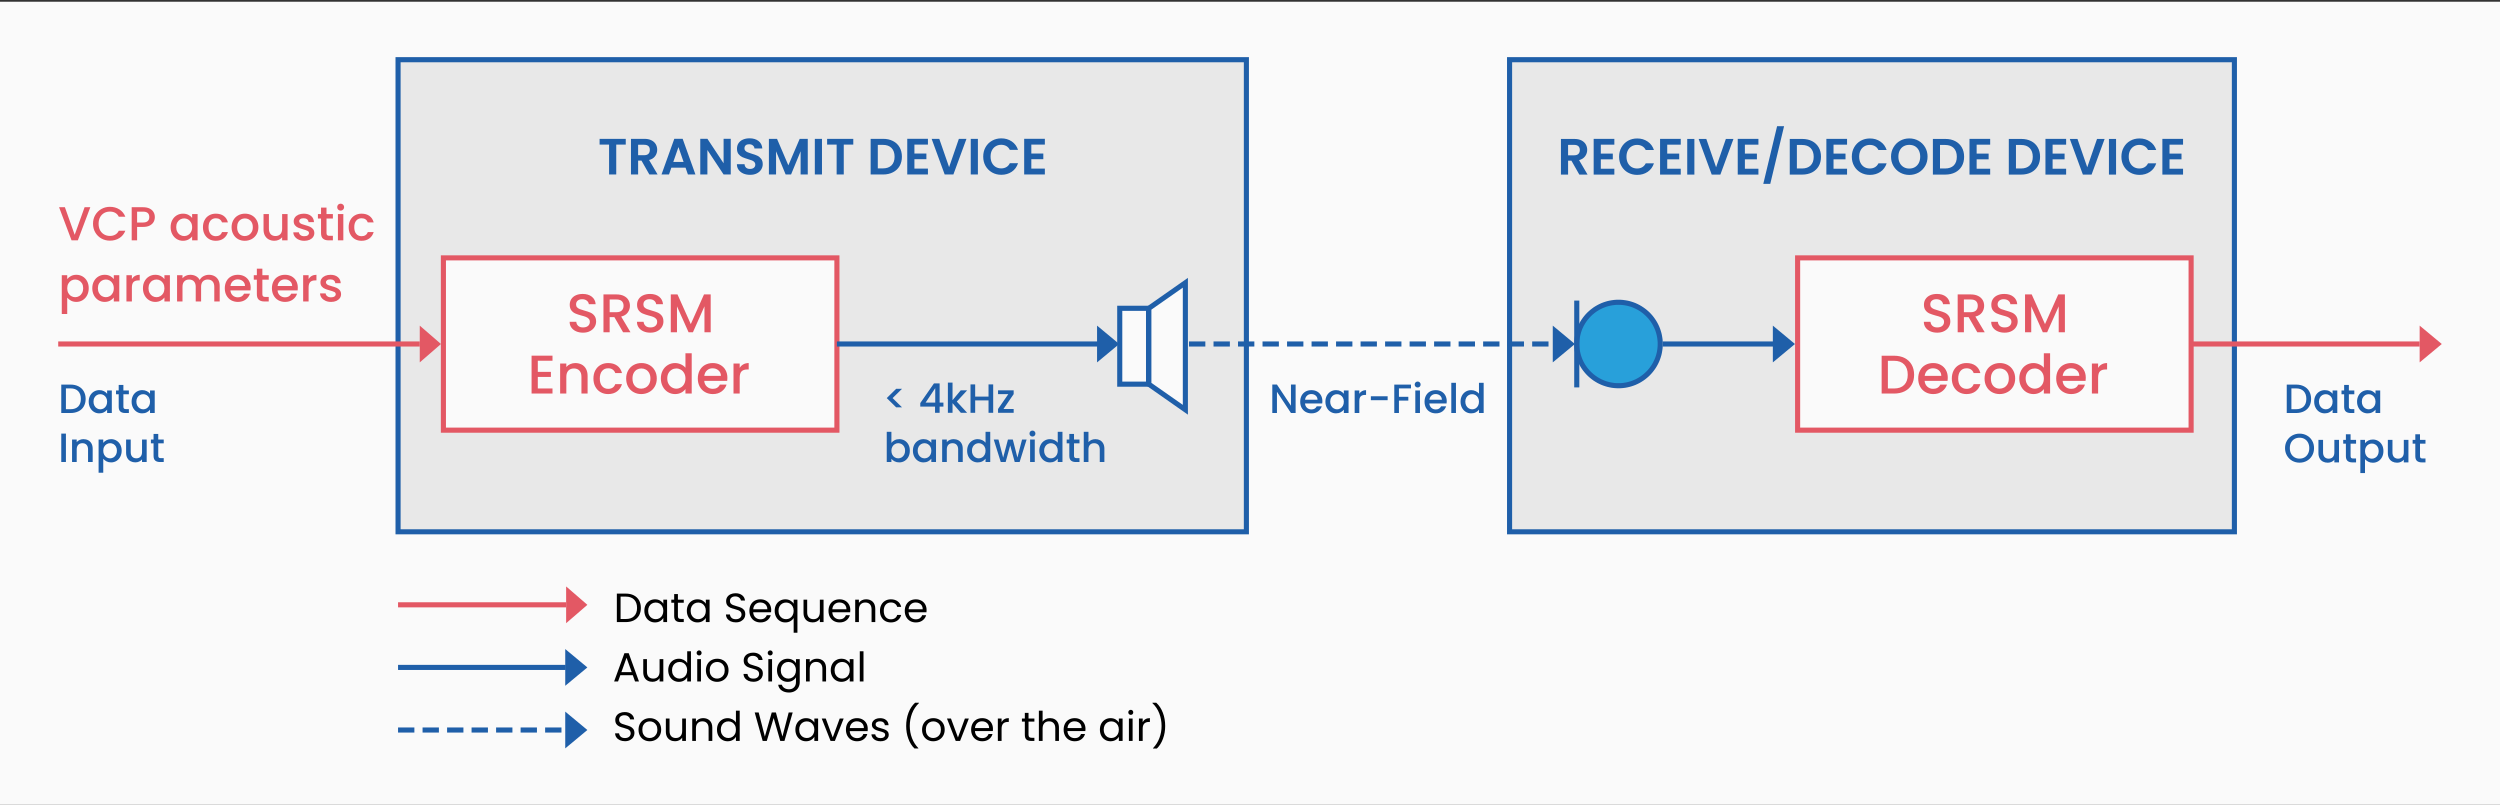 <?xml version="1.0" encoding="UTF-8"?>
<!DOCTYPE svg PUBLIC "-//W3C//DTD SVG 1.1//EN" "http://www.w3.org/Graphics/SVG/1.1/DTD/svg11.dtd">
<!-- Creator: CorelDRAW -->
<svg xmlns="http://www.w3.org/2000/svg" xml:space="preserve" width="730px" height="235px" version="1.1" style="shape-rendering:geometricPrecision; text-rendering:geometricPrecision; image-rendering:optimizeQuality; fill-rule:evenodd; clip-rule:evenodd"
viewBox="0 0 730 235"
 xmlns:xlink="http://www.w3.org/1999/xlink"
 xmlns:xodm="http://www.corel.com/coreldraw/odm/2003">
 <rect x="0" y="0" width="730" height="235" fill="#333333" stroke="none"/>
 <defs>
  <style type="text/css">
   <![CDATA[
    .fil0 {fill:#FAFAFA}
    .fil5 {fill:black;fill-rule:nonzero}
    .fil3 {fill:#1F5FA9;fill-rule:nonzero}
    .fil6 {fill:#28A0DA;fill-rule:nonzero}
    .fil1 {fill:#E35864;fill-rule:nonzero}
    .fil7 {fill:#E35864;fill-rule:nonzero}
    .fil2 {fill:#E8E8E8;fill-rule:nonzero}
    .fil4 {fill:#FAFAFA;fill-rule:nonzero}
   ]]>
  </style>
 </defs>
 <g id="Layer_x0020_1">
  <g id="_2990186288592">
   <polygon class="fil0" points="0,0.5 730,0.5 730,235.5 0,235.5 "/>
   <g>
    <polygon class="fil1" points="706.54,105.82 713,100.45 713,100.45 706.54,95.08 "/>
    <polygon class="fil2" points="363.95,17.44 116.23,17.44 116.23,155.28 363.95,155.28 "/>
    <g>
     <path class="fil3" d="M116.23 16.69l247.72 0 0 1.49 -247.72 0 -0.74 -0.74 0.74 -0.75zm-0.74 0.75l0 -0.75 0.74 0 -0.74 0.75zm0 137.84l0 -137.84 1.49 0 0 137.84 -0.75 0.75 -0.74 -0.75zm0.74 0.75l-0.74 0 0 -0.75 0.74 0.75zm247.72 0l-247.72 0 0 -1.49 247.72 0 0.74 0.74 -0.74 0.75zm0.74 -0.75l0 0.75 -0.74 0 0.74 -0.75zm0 -137.84l0 137.84 -1.49 0 0 -137.84 0.75 -0.75 0.74 0.75zm-0.74 -0.75l0.74 0 0 0.75 -0.74 -0.75z"/>
    </g>
    <path class="fil3" d="M20.6 112.3c0.89,0 1.66,0.17 2.32,0.51 0.67,0.34 1.18,0.82 1.54,1.46 0.36,0.63 0.55,1.37 0.55,2.21 0,0.84 -0.19,1.57 -0.55,2.19 -0.36,0.63 -0.87,1.1 -1.54,1.43 -0.66,0.33 -1.43,0.5 -2.32,0.5l-2.71 0 0 -8.3 2.71 0zm0 7.19c0.97,0 1.72,-0.27 2.23,-0.79 0.52,-0.53 0.78,-1.27 0.78,-2.22 0,-0.96 -0.26,-1.71 -0.78,-2.26 -0.51,-0.54 -1.26,-0.81 -2.23,-0.81l-1.35 0 0 6.08 1.35 0zm5.3 -2.21c0,-0.66 0.14,-1.25 0.41,-1.76 0.28,-0.5 0.65,-0.9 1.12,-1.18 0.48,-0.28 1,-0.43 1.57,-0.43 0.52,0 0.97,0.11 1.36,0.31 0.38,0.2 0.69,0.45 0.92,0.76l0 -0.96 1.37 0 0 6.58 -1.37 0 0 -0.98c-0.23,0.31 -0.54,0.57 -0.94,0.77 -0.4,0.21 -0.85,0.31 -1.36,0.31 -0.57,0 -1.08,-0.14 -1.55,-0.43 -0.47,-0.29 -0.84,-0.7 -1.12,-1.22 -0.27,-0.52 -0.41,-1.11 -0.41,-1.77zm5.38 0.02c0,-0.45 -0.09,-0.84 -0.28,-1.18 -0.19,-0.33 -0.43,-0.59 -0.73,-0.76 -0.31,-0.18 -0.63,-0.26 -0.98,-0.26 -0.35,0 -0.68,0.08 -0.98,0.25 -0.3,0.17 -0.55,0.42 -0.73,0.75 -0.19,0.33 -0.28,0.73 -0.28,1.18 0,0.45 0.09,0.85 0.28,1.19 0.18,0.34 0.43,0.6 0.74,0.78 0.3,0.18 0.63,0.27 0.97,0.27 0.35,0 0.67,-0.09 0.98,-0.26 0.3,-0.18 0.54,-0.43 0.73,-0.77 0.19,-0.34 0.28,-0.73 0.28,-1.19zm4.75 -2.17l0 3.64c0,0.25 0.06,0.42 0.17,0.53 0.12,0.11 0.32,0.16 0.59,0.16l0.84 0 0 1.14 -1.07 0c-0.62,0 -1.09,-0.15 -1.41,-0.43 -0.33,-0.29 -0.49,-0.76 -0.49,-1.4l0 -3.64 -0.78 0 0 -1.11 0.78 0 0 -1.63 1.37 0 0 1.63 1.6 0 0 1.11 -1.6 0zm2.4 2.15c0,-0.66 0.14,-1.25 0.41,-1.76 0.27,-0.5 0.65,-0.9 1.12,-1.18 0.48,-0.28 1,-0.43 1.57,-0.43 0.52,0 0.97,0.11 1.35,0.31 0.39,0.2 0.7,0.45 0.93,0.76l0 -0.96 1.37 0 0 6.58 -1.37 0 0 -0.98c-0.23,0.31 -0.55,0.57 -0.94,0.77 -0.4,0.21 -0.85,0.31 -1.36,0.31 -0.57,0 -1.09,-0.14 -1.55,-0.43 -0.47,-0.29 -0.85,-0.7 -1.12,-1.22 -0.27,-0.52 -0.41,-1.11 -0.41,-1.77zm5.38 0.02c0,-0.45 -0.09,-0.84 -0.28,-1.18 -0.19,-0.33 -0.43,-0.59 -0.74,-0.76 -0.3,-0.18 -0.62,-0.26 -0.97,-0.26 -0.35,0 -0.68,0.08 -0.98,0.25 -0.3,0.17 -0.55,0.42 -0.74,0.75 -0.18,0.33 -0.28,0.73 -0.28,1.18 0,0.45 0.1,0.85 0.28,1.19 0.19,0.34 0.44,0.6 0.74,0.78 0.31,0.18 0.63,0.27 0.98,0.27 0.35,0 0.67,-0.09 0.97,-0.26 0.31,-0.18 0.55,-0.43 0.74,-0.77 0.19,-0.34 0.28,-0.73 0.28,-1.19z"/>
    <g>
     <path class="fil3" d="M19.25 126.62l0 8.29 -1.36 0 0 -8.29 1.36 0zm5.11 1.61c0.52,0 0.98,0.11 1.39,0.32 0.41,0.22 0.73,0.54 0.96,0.96 0.23,0.42 0.35,0.93 0.35,1.53l0 3.87 -1.35 0 0 -3.67c0,-0.59 -0.15,-1.04 -0.44,-1.36 -0.3,-0.31 -0.7,-0.47 -1.21,-0.47 -0.51,0 -0.91,0.16 -1.21,0.47 -0.3,0.32 -0.45,0.77 -0.45,1.36l0 3.67 -1.36 0 0 -6.57 1.36 0 0 0.75c0.23,-0.27 0.51,-0.48 0.86,-0.63 0.34,-0.15 0.71,-0.23 1.1,-0.23zm5.79 1.08c0.23,-0.31 0.54,-0.56 0.94,-0.77 0.4,-0.2 0.85,-0.31 1.35,-0.31 0.57,0 1.09,0.14 1.57,0.43 0.47,0.28 0.84,0.67 1.11,1.18 0.27,0.51 0.41,1.1 0.41,1.76 0,0.66 -0.14,1.25 -0.41,1.77 -0.27,0.52 -0.64,0.93 -1.11,1.22 -0.48,0.29 -1,0.43 -1.57,0.43 -0.5,0 -0.95,-0.1 -1.34,-0.3 -0.39,-0.21 -0.71,-0.46 -0.95,-0.76l0 4.08 -1.36 0 0 -9.7 1.36 0 0 0.97zm3.99 2.29c0,-0.46 -0.09,-0.85 -0.28,-1.18 -0.18,-0.33 -0.43,-0.58 -0.73,-0.75 -0.31,-0.17 -0.64,-0.26 -0.99,-0.26 -0.34,0 -0.67,0.09 -0.97,0.27 -0.31,0.17 -0.55,0.43 -0.74,0.76 -0.19,0.33 -0.28,0.73 -0.28,1.18 0,0.45 0.09,0.85 0.28,1.19 0.19,0.34 0.43,0.59 0.74,0.77 0.3,0.17 0.63,0.26 0.97,0.26 0.35,0 0.68,-0.09 0.99,-0.27 0.3,-0.18 0.55,-0.44 0.73,-0.78 0.19,-0.34 0.28,-0.74 0.28,-1.19zm8.69 -3.26l0 6.57 -1.36 0 0 -0.77c-0.21,0.27 -0.49,0.48 -0.84,0.64 -0.35,0.15 -0.71,0.23 -1.1,0.23 -0.52,0 -0.98,-0.11 -1.39,-0.32 -0.41,-0.22 -0.74,-0.54 -0.97,-0.96 -0.23,-0.42 -0.35,-0.93 -0.35,-1.53l0 -3.86 1.35 0 0 3.66c0,0.59 0.14,1.04 0.44,1.36 0.29,0.31 0.69,0.47 1.2,0.47 0.51,0 0.91,-0.16 1.21,-0.47 0.3,-0.32 0.45,-0.77 0.45,-1.36l0 -3.66 1.36 0zm3.38 1.11l0 3.64c0,0.24 0.06,0.42 0.17,0.53 0.12,0.11 0.31,0.16 0.59,0.16l0.84 0 0 1.13 -1.08 0c-0.61,0 -1.08,-0.14 -1.41,-0.43 -0.32,-0.28 -0.48,-0.75 -0.48,-1.39l0 -3.64 -0.78 0 0 -1.11 0.78 0 0 -1.63 1.37 0 0 1.63 1.6 0 0 1.11 -1.6 0z"/>
     <path class="fil1" d="M26.37 60.51l-3.64 9.67 -1.84 0 -3.64 -9.67 1.7 0 2.86 8.05 2.89 -8.05 1.67 0zm0.79 4.82c0,-0.95 0.22,-1.8 0.66,-2.55 0.44,-0.75 1.04,-1.34 1.8,-1.76 0.75,-0.42 1.58,-0.63 2.48,-0.63 1.03,0 1.95,0.25 2.75,0.75 0.8,0.51 1.39,1.23 1.75,2.15l-1.91 0c-0.25,-0.51 -0.6,-0.89 -1.04,-1.14 -0.45,-0.25 -0.96,-0.37 -1.55,-0.37 -0.64,0 -1.21,0.14 -1.71,0.43 -0.5,0.29 -0.89,0.7 -1.18,1.24 -0.28,0.54 -0.42,1.16 -0.42,1.88 0,0.71 0.14,1.34 0.42,1.88 0.29,0.53 0.68,0.95 1.18,1.24 0.5,0.29 1.07,0.44 1.71,0.44 0.59,0 1.1,-0.12 1.55,-0.38 0.44,-0.25 0.79,-0.63 1.04,-1.14l1.91 0c-0.36,0.93 -0.95,1.65 -1.75,2.15 -0.8,0.5 -1.72,0.75 -2.75,0.75 -0.91,0 -1.74,-0.21 -2.49,-0.63 -0.75,-0.43 -1.35,-1.01 -1.79,-1.77 -0.44,-0.75 -0.66,-1.6 -0.66,-2.54zm18.05 -1.94c0,0.49 -0.11,0.96 -0.34,1.39 -0.24,0.44 -0.61,0.79 -1.12,1.07 -0.51,0.27 -1.16,0.41 -1.96,0.41l-1.76 0 0 3.92 -1.58 0 0 -9.67 3.34 0c0.74,0 1.37,0.13 1.88,0.38 0.52,0.26 0.91,0.6 1.16,1.04 0.26,0.44 0.38,0.92 0.38,1.46zm-3.42 1.58c0.6,0 1.05,-0.14 1.35,-0.42 0.3,-0.27 0.45,-0.66 0.45,-1.16 0,-1.06 -0.6,-1.59 -1.8,-1.59l-1.76 0 0 3.17 1.76 0zm8.03 1.35c0,-0.77 0.16,-1.46 0.48,-2.05 0.32,-0.6 0.76,-1.06 1.31,-1.39 0.55,-0.33 1.16,-0.49 1.83,-0.49 0.6,0 1.13,0.12 1.58,0.35 0.45,0.24 0.81,0.54 1.08,0.89l0 -1.12 1.6 0 0 7.67 -1.6 0 0 -1.14c-0.27,0.37 -0.64,0.67 -1.1,0.91 -0.46,0.24 -0.99,0.36 -1.59,0.36 -0.66,0 -1.26,-0.17 -1.81,-0.51 -0.54,-0.34 -0.98,-0.81 -1.3,-1.42 -0.32,-0.61 -0.48,-1.29 -0.48,-2.06zm6.28 0.02c0,-0.53 -0.11,-0.98 -0.33,-1.37 -0.22,-0.39 -0.5,-0.69 -0.85,-0.9 -0.36,-0.2 -0.74,-0.3 -1.15,-0.3 -0.4,0 -0.78,0.1 -1.14,0.3 -0.35,0.2 -0.64,0.49 -0.85,0.87 -0.22,0.39 -0.33,0.85 -0.33,1.38 0,0.52 0.11,0.99 0.33,1.39 0.21,0.4 0.5,0.7 0.86,0.91 0.36,0.21 0.74,0.31 1.13,0.31 0.41,0 0.79,-0.1 1.15,-0.3 0.35,-0.21 0.63,-0.51 0.85,-0.9 0.22,-0.4 0.33,-0.86 0.33,-1.39zm3.16 0c0,-0.79 0.16,-1.48 0.48,-2.08 0.32,-0.6 0.76,-1.06 1.33,-1.38 0.56,-0.33 1.21,-0.49 1.95,-0.49 0.92,0 1.69,0.22 2.3,0.66 0.61,0.44 1.02,1.07 1.23,1.89l-1.71 0c-0.14,-0.38 -0.36,-0.68 -0.67,-0.89 -0.3,-0.22 -0.69,-0.32 -1.15,-0.32 -0.65,0 -1.17,0.23 -1.56,0.69 -0.38,0.45 -0.57,1.1 -0.57,1.92 0,0.83 0.19,1.47 0.57,1.94 0.39,0.46 0.91,0.69 1.56,0.69 0.92,0 1.52,-0.4 1.82,-1.21l1.71 0c-0.22,0.78 -0.64,1.4 -1.25,1.86 -0.61,0.46 -1.37,0.69 -2.28,0.69 -0.74,0 -1.39,-0.16 -1.95,-0.49 -0.57,-0.33 -1.01,-0.8 -1.33,-1.4 -0.32,-0.59 -0.48,-1.29 -0.48,-2.08zm12.21 3.97c-0.73,0 -1.38,-0.16 -1.97,-0.49 -0.58,-0.33 -1.04,-0.8 -1.37,-1.4 -0.34,-0.59 -0.51,-1.29 -0.51,-2.08 0,-0.78 0.18,-1.47 0.52,-2.07 0.34,-0.6 0.81,-1.07 1.41,-1.39 0.59,-0.33 1.25,-0.49 1.99,-0.49 0.73,0 1.39,0.16 1.99,0.49 0.59,0.32 1.06,0.79 1.4,1.39 0.35,0.6 0.52,1.29 0.52,2.07 0,0.78 -0.18,1.47 -0.53,2.08 -0.35,0.6 -0.83,1.07 -1.44,1.4 -0.61,0.33 -1.28,0.49 -2.01,0.49zm0 -1.38c0.4,0 0.79,-0.1 1.15,-0.29 0.35,-0.2 0.64,-0.49 0.86,-0.88 0.23,-0.39 0.34,-0.86 0.34,-1.42 0,-0.55 -0.11,-1.02 -0.32,-1.41 -0.21,-0.39 -0.5,-0.67 -0.85,-0.87 -0.35,-0.19 -0.73,-0.29 -1.14,-0.29 -0.41,0 -0.79,0.1 -1.14,0.29 -0.34,0.2 -0.62,0.48 -0.82,0.87 -0.21,0.39 -0.31,0.86 -0.31,1.41 0,0.83 0.21,1.47 0.63,1.92 0.42,0.45 0.96,0.67 1.6,0.67zm12.5 -6.42l0 7.67 -1.59 0 0 -0.9c-0.25,0.32 -0.58,0.56 -0.98,0.75 -0.41,0.18 -0.83,0.27 -1.29,0.27 -0.6,0 -1.14,-0.13 -1.62,-0.38 -0.48,-0.25 -0.85,-0.62 -1.13,-1.11 -0.27,-0.49 -0.41,-1.09 -0.41,-1.78l0 -4.52 1.57 0 0 4.28c0,0.69 0.18,1.21 0.52,1.58 0.34,0.37 0.81,0.55 1.4,0.55 0.6,0 1.07,-0.18 1.42,-0.55 0.35,-0.37 0.52,-0.89 0.52,-1.58l0 -4.28 1.59 0zm4.87 7.8c-0.6,0 -1.15,-0.11 -1.62,-0.33 -0.48,-0.21 -0.86,-0.51 -1.14,-0.89 -0.28,-0.37 -0.43,-0.79 -0.44,-1.26l1.64 0c0.03,0.33 0.18,0.6 0.47,0.82 0.28,0.22 0.63,0.32 1.06,0.32 0.45,0 0.79,-0.08 1.04,-0.25 0.24,-0.18 0.37,-0.4 0.37,-0.66 0,-0.29 -0.14,-0.51 -0.41,-0.64 -0.28,-0.14 -0.71,-0.3 -1.31,-0.46 -0.57,-0.16 -1.04,-0.32 -1.4,-0.46 -0.36,-0.15 -0.68,-0.38 -0.94,-0.69 -0.27,-0.3 -0.4,-0.71 -0.4,-1.21 0,-0.41 0.12,-0.78 0.36,-1.12 0.25,-0.34 0.59,-0.6 1.04,-0.8 0.45,-0.19 0.97,-0.29 1.55,-0.29 0.88,0 1.58,0.22 2.11,0.66 0.54,0.44 0.82,1.04 0.86,1.8l-1.59 0c-0.03,-0.34 -0.17,-0.61 -0.42,-0.82 -0.25,-0.2 -0.59,-0.3 -1.01,-0.3 -0.42,0 -0.74,0.07 -0.96,0.23 -0.23,0.16 -0.34,0.37 -0.34,0.63 0,0.2 0.08,0.38 0.23,0.51 0.14,0.14 0.33,0.25 0.54,0.33 0.21,0.08 0.53,0.18 0.95,0.3 0.55,0.15 1.01,0.3 1.37,0.45 0.35,0.16 0.66,0.38 0.92,0.68 0.26,0.3 0.4,0.69 0.41,1.18 0,0.44 -0.13,0.83 -0.37,1.17 -0.24,0.34 -0.58,0.61 -1.02,0.81 -0.44,0.19 -0.96,0.29 -1.55,0.29zm6.5 -6.5l0 4.25c0,0.28 0.07,0.49 0.2,0.61 0.14,0.13 0.37,0.19 0.69,0.19l0.97 0 0 1.32 -1.25 0c-0.71,0 -1.26,-0.16 -1.64,-0.5 -0.38,-0.33 -0.57,-0.87 -0.57,-1.62l0 -4.25 -0.91 0 0 -1.3 0.91 0 0 -1.9 1.6 0 0 1.9 1.86 0 0 1.3 -1.86 0zm4.13 -2.31c-0.28,0 -0.53,-0.1 -0.72,-0.29 -0.2,-0.2 -0.29,-0.44 -0.29,-0.73 0,-0.29 0.09,-0.53 0.29,-0.72 0.19,-0.2 0.44,-0.29 0.72,-0.29 0.28,0 0.52,0.09 0.71,0.29 0.2,0.19 0.3,0.43 0.3,0.72 0,0.29 -0.1,0.53 -0.3,0.73 -0.19,0.19 -0.43,0.29 -0.71,0.29zm0.78 1.01l0 7.67 -1.58 0 0 -7.67 1.58 0zm1.56 3.83c0,-0.79 0.16,-1.48 0.48,-2.08 0.32,-0.6 0.77,-1.06 1.33,-1.38 0.57,-0.33 1.22,-0.49 1.95,-0.49 0.93,0 1.7,0.22 2.3,0.66 0.61,0.44 1.02,1.07 1.24,1.89l-1.72 0c-0.14,-0.38 -0.36,-0.68 -0.66,-0.89 -0.31,-0.22 -0.7,-0.32 -1.16,-0.32 -0.65,0 -1.17,0.23 -1.55,0.69 -0.39,0.45 -0.58,1.1 -0.58,1.92 0,0.83 0.19,1.47 0.58,1.94 0.38,0.46 0.9,0.69 1.55,0.69 0.92,0 1.53,-0.4 1.82,-1.21l1.72 0c-0.23,0.78 -0.64,1.4 -1.26,1.86 -0.61,0.46 -1.37,0.69 -2.28,0.69 -0.73,0 -1.38,-0.16 -1.95,-0.49 -0.56,-0.33 -1.01,-0.8 -1.33,-1.4 -0.32,-0.59 -0.48,-1.29 -0.48,-2.08z"/>
    </g>
    <path class="fil1" d="M19.63 81.49c0.27,-0.35 0.64,-0.65 1.1,-0.89 0.46,-0.24 0.99,-0.36 1.57,-0.36 0.67,0 1.28,0.16 1.83,0.49 0.56,0.33 0.99,0.79 1.31,1.39 0.31,0.59 0.47,1.27 0.47,2.04 0,0.77 -0.16,1.46 -0.47,2.07 -0.32,0.61 -0.75,1.08 -1.31,1.42 -0.55,0.34 -1.16,0.51 -1.83,0.51 -0.58,0 -1.1,-0.12 -1.56,-0.36 -0.45,-0.23 -0.82,-0.53 -1.11,-0.88l0 4.76 -1.59 0 0 -11.32 1.59 0 0 1.13zm4.66 2.67c0,-0.52 -0.11,-0.98 -0.32,-1.37 -0.22,-0.38 -0.51,-0.67 -0.87,-0.87 -0.35,-0.2 -0.74,-0.3 -1.15,-0.3 -0.39,0 -0.77,0.1 -1.13,0.3 -0.36,0.21 -0.64,0.5 -0.86,0.89 -0.22,0.39 -0.33,0.85 -0.33,1.38 0,0.53 0.11,0.99 0.33,1.39 0.22,0.39 0.5,0.69 0.86,0.89 0.36,0.21 0.74,0.31 1.13,0.31 0.41,0 0.8,-0.1 1.15,-0.31 0.36,-0.21 0.65,-0.51 0.87,-0.91 0.21,-0.4 0.32,-0.87 0.32,-1.4zm2.66 0c0,-0.77 0.16,-1.45 0.48,-2.04 0.32,-0.6 0.76,-1.06 1.31,-1.39 0.55,-0.33 1.16,-0.49 1.83,-0.49 0.61,0 1.13,0.12 1.58,0.35 0.45,0.24 0.81,0.54 1.08,0.89l0 -1.12 1.6 0 0 7.67 -1.6 0 0 -1.14c-0.27,0.36 -0.64,0.67 -1.1,0.91 -0.46,0.24 -0.99,0.36 -1.59,0.36 -0.65,0 -1.26,-0.17 -1.81,-0.51 -0.54,-0.34 -0.98,-0.81 -1.3,-1.42 -0.32,-0.61 -0.48,-1.3 -0.48,-2.07zm6.28 0.03c0,-0.53 -0.11,-0.99 -0.33,-1.38 -0.22,-0.39 -0.5,-0.68 -0.85,-0.89 -0.36,-0.2 -0.74,-0.3 -1.14,-0.3 -0.41,0 -0.79,0.1 -1.15,0.3 -0.35,0.2 -0.63,0.49 -0.85,0.87 -0.22,0.39 -0.33,0.85 -0.33,1.37 0,0.53 0.11,1 0.33,1.4 0.22,0.4 0.5,0.7 0.86,0.91 0.36,0.21 0.74,0.31 1.14,0.31 0.4,0 0.78,-0.1 1.14,-0.31 0.35,-0.2 0.63,-0.5 0.85,-0.89 0.22,-0.4 0.33,-0.86 0.33,-1.39zm5.28 -2.71c0.23,-0.39 0.54,-0.7 0.92,-0.91 0.39,-0.22 0.84,-0.33 1.37,-0.33l0 1.64 -0.4 0c-0.62,0 -1.09,0.16 -1.41,0.47 -0.32,0.32 -0.48,0.87 -0.48,1.65l0 4.03 -1.59 0 0 -7.67 1.59 0 0 1.12zm3.23 2.68c0,-0.77 0.15,-1.45 0.48,-2.04 0.32,-0.6 0.75,-1.06 1.3,-1.39 0.56,-0.33 1.17,-0.49 1.83,-0.49 0.61,0 1.13,0.12 1.58,0.35 0.45,0.24 0.81,0.54 1.08,0.89l0 -1.12 1.6 0 0 7.67 -1.6 0 0 -1.14c-0.27,0.36 -0.63,0.67 -1.1,0.91 -0.46,0.24 -0.99,0.36 -1.58,0.36 -0.66,0 -1.27,-0.17 -1.81,-0.51 -0.55,-0.34 -0.98,-0.81 -1.3,-1.42 -0.33,-0.61 -0.48,-1.3 -0.48,-2.07zm6.27 0.03c0,-0.53 -0.11,-0.99 -0.32,-1.38 -0.22,-0.39 -0.51,-0.68 -0.86,-0.89 -0.35,-0.2 -0.73,-0.3 -1.14,-0.3 -0.41,0 -0.79,0.1 -1.14,0.3 -0.36,0.2 -0.64,0.49 -0.86,0.87 -0.22,0.39 -0.33,0.85 -0.33,1.37 0,0.53 0.11,1 0.33,1.4 0.22,0.4 0.51,0.7 0.86,0.91 0.36,0.21 0.74,0.31 1.14,0.31 0.41,0 0.79,-0.1 1.14,-0.31 0.35,-0.2 0.64,-0.5 0.86,-0.89 0.21,-0.4 0.32,-0.86 0.32,-1.39zm12.98 -3.95c0.6,0 1.14,0.12 1.62,0.38 0.48,0.25 0.85,0.62 1.13,1.11 0.27,0.49 0.41,1.08 0.41,1.78l0 4.52 -1.58 0 0 -4.28c0,-0.69 -0.17,-1.22 -0.51,-1.58 -0.34,-0.37 -0.81,-0.55 -1.41,-0.55 -0.59,0 -1.06,0.18 -1.41,0.55 -0.35,0.36 -0.52,0.89 -0.52,1.58l0 4.28 -1.57 0 0 -4.28c0,-0.69 -0.18,-1.22 -0.52,-1.58 -0.34,-0.37 -0.81,-0.55 -1.41,-0.55 -0.59,0 -1.06,0.18 -1.41,0.55 -0.35,0.36 -0.52,0.89 -0.52,1.58l0 4.28 -1.59 0 0 -7.67 1.59 0 0 0.88c0.26,-0.31 0.59,-0.56 0.99,-0.74 0.4,-0.17 0.82,-0.26 1.28,-0.26 0.61,0 1.16,0.13 1.64,0.39 0.48,0.26 0.85,0.63 1.11,1.13 0.24,-0.47 0.6,-0.84 1.09,-1.11 0.49,-0.27 1.02,-0.41 1.59,-0.41zm12.21 3.77c0,0.29 -0.02,0.55 -0.06,0.78l-5.86 0c0.05,0.61 0.27,1.11 0.68,1.48 0.41,0.37 0.91,0.55 1.5,0.55 0.86,0 1.46,-0.35 1.81,-1.07l1.72 0c-0.24,0.71 -0.66,1.28 -1.26,1.73 -0.61,0.45 -1.37,0.68 -2.27,0.68 -0.73,0 -1.39,-0.17 -1.97,-0.49 -0.58,-0.33 -1.03,-0.8 -1.36,-1.4 -0.33,-0.6 -0.49,-1.29 -0.49,-2.08 0,-0.79 0.16,-1.48 0.48,-2.08 0.32,-0.6 0.77,-1.06 1.35,-1.38 0.58,-0.33 1.24,-0.49 1.99,-0.49 0.73,0 1.37,0.16 1.94,0.47 0.56,0.32 1.01,0.76 1.32,1.33 0.32,0.57 0.48,1.23 0.48,1.97zm-1.66 -0.5c-0.01,-0.58 -0.22,-1.05 -0.63,-1.41 -0.41,-0.35 -0.91,-0.52 -1.52,-0.52 -0.54,0 -1.01,0.17 -1.4,0.52 -0.39,0.34 -0.62,0.82 -0.7,1.41l4.25 0zm5.07 -1.85l0 4.24c0,0.29 0.06,0.5 0.2,0.62 0.13,0.13 0.36,0.19 0.69,0.19l0.97 0 0 1.32 -1.25 0c-0.72,0 -1.26,-0.16 -1.64,-0.5 -0.39,-0.33 -0.58,-0.87 -0.58,-1.63l0 -4.24 -0.9 0 0 -1.3 0.9 0 0 -1.9 1.61 0 0 1.9 1.86 0 0 1.3 -1.86 0zm10.35 2.35c0,0.29 -0.02,0.55 -0.05,0.78l-5.86 0c0.04,0.61 0.27,1.11 0.68,1.48 0.41,0.37 0.91,0.55 1.5,0.55 0.86,0 1.46,-0.35 1.81,-1.07l1.71 0c-0.23,0.71 -0.65,1.28 -1.26,1.73 -0.61,0.45 -1.36,0.68 -2.26,0.68 -0.73,0 -1.39,-0.17 -1.97,-0.49 -0.58,-0.33 -1.03,-0.8 -1.36,-1.4 -0.33,-0.6 -0.5,-1.29 -0.5,-2.08 0,-0.79 0.16,-1.48 0.48,-2.08 0.32,-0.6 0.77,-1.06 1.35,-1.38 0.58,-0.33 1.25,-0.49 2,-0.49 0.73,0 1.37,0.16 1.94,0.47 0.56,0.32 1,0.76 1.32,1.33 0.31,0.57 0.47,1.23 0.47,1.97zm-1.65 -0.5c-0.01,-0.58 -0.22,-1.05 -0.63,-1.41 -0.41,-0.35 -0.91,-0.52 -1.52,-0.52 -0.55,0 -1.01,0.17 -1.4,0.52 -0.39,0.34 -0.63,0.82 -0.7,1.41l4.25 0zm4.8 -2.03c0.23,-0.39 0.54,-0.7 0.92,-0.91 0.39,-0.22 0.85,-0.33 1.37,-0.33l0 1.64 -0.4 0c-0.62,0 -1.09,0.16 -1.41,0.47 -0.32,0.32 -0.48,0.87 -0.48,1.65l0 4.03 -1.59 0 0 -7.67 1.59 0 0 1.12zm6.54 6.68c-0.6,0 -1.14,-0.11 -1.62,-0.33 -0.48,-0.22 -0.86,-0.51 -1.14,-0.89 -0.27,-0.37 -0.42,-0.79 -0.44,-1.26l1.64 0c0.03,0.33 0.18,0.6 0.47,0.82 0.28,0.21 0.63,0.32 1.06,0.32 0.45,0 0.79,-0.08 1.04,-0.25 0.25,-0.18 0.37,-0.4 0.37,-0.67 0,-0.28 -0.14,-0.5 -0.41,-0.64 -0.28,-0.14 -0.71,-0.29 -1.3,-0.46 -0.58,-0.15 -1.05,-0.31 -1.41,-0.46 -0.36,-0.14 -0.68,-0.37 -0.94,-0.68 -0.26,-0.3 -0.4,-0.71 -0.4,-1.21 0,-0.41 0.12,-0.78 0.37,-1.12 0.24,-0.34 0.58,-0.6 1.03,-0.8 0.45,-0.19 0.97,-0.29 1.55,-0.29 0.88,0 1.58,0.22 2.11,0.66 0.54,0.44 0.82,1.04 0.86,1.8l-1.59 0c-0.03,-0.34 -0.16,-0.61 -0.42,-0.82 -0.25,-0.2 -0.58,-0.3 -1.01,-0.3 -0.42,0 -0.74,0.07 -0.96,0.23 -0.22,0.16 -0.34,0.37 -0.34,0.63 0,0.2 0.08,0.37 0.23,0.51 0.15,0.14 0.33,0.25 0.54,0.33 0.21,0.08 0.53,0.18 0.95,0.3 0.55,0.15 1.01,0.3 1.37,0.45 0.36,0.16 0.66,0.38 0.92,0.68 0.26,0.29 0.4,0.69 0.41,1.18 0,0.44 -0.12,0.83 -0.36,1.17 -0.25,0.34 -0.59,0.61 -1.03,0.81 -0.44,0.19 -0.96,0.29 -1.55,0.29z"/>
    <path class="fil3" d="M378.32 120.6l-1.36 0 -4.09 -6.2 0 6.2 -1.36 0 0 -8.31 1.36 0 4.09 6.18 0 -6.18 1.36 0 0 8.31zm7.82 -3.45c0,0.24 -0.02,0.47 -0.05,0.67l-5.02 0c0.04,0.52 0.23,0.94 0.58,1.26 0.35,0.32 0.78,0.48 1.29,0.48 0.73,0 1.25,-0.31 1.55,-0.92l1.47 0c-0.2,0.6 -0.56,1.1 -1.08,1.49 -0.52,0.38 -1.17,0.57 -1.94,0.57 -0.63,0 -1.19,-0.14 -1.69,-0.42 -0.49,-0.28 -0.88,-0.68 -1.17,-1.19 -0.28,-0.52 -0.42,-1.11 -0.42,-1.79 0,-0.67 0.14,-1.27 0.41,-1.78 0.28,-0.51 0.66,-0.91 1.16,-1.19 0.5,-0.28 1.07,-0.41 1.71,-0.41 0.62,0 1.17,0.13 1.66,0.4 0.48,0.27 0.86,0.65 1.13,1.14 0.27,0.49 0.41,1.05 0.41,1.69zm-1.42 -0.43c-0.01,-0.5 -0.19,-0.9 -0.54,-1.21 -0.35,-0.3 -0.78,-0.45 -1.3,-0.45 -0.47,0 -0.87,0.15 -1.2,0.45 -0.34,0.3 -0.54,0.7 -0.6,1.21l3.64 0zm2.3 0.56c0,-0.66 0.14,-1.24 0.41,-1.76 0.28,-0.5 0.65,-0.9 1.12,-1.18 0.48,-0.28 1,-0.42 1.57,-0.42 0.52,0 0.97,0.1 1.36,0.3 0.38,0.2 0.69,0.45 0.92,0.76l0 -0.96 1.38 0 0 6.58 -1.38 0 0 -0.98c-0.23,0.31 -0.54,0.57 -0.94,0.77 -0.4,0.21 -0.85,0.31 -1.36,0.31 -0.56,0 -1.08,-0.14 -1.55,-0.43 -0.47,-0.29 -0.84,-0.7 -1.12,-1.22 -0.27,-0.52 -0.41,-1.11 -0.41,-1.77zm5.38 0.02c0,-0.45 -0.09,-0.84 -0.28,-1.18 -0.18,-0.33 -0.43,-0.59 -0.73,-0.76 -0.3,-0.18 -0.63,-0.26 -0.98,-0.26 -0.35,0 -0.68,0.08 -0.98,0.25 -0.3,0.17 -0.55,0.42 -0.73,0.75 -0.19,0.33 -0.28,0.73 -0.28,1.18 0,0.45 0.09,0.85 0.28,1.19 0.18,0.34 0.43,0.61 0.74,0.78 0.3,0.18 0.63,0.27 0.97,0.27 0.35,0 0.68,-0.08 0.98,-0.26 0.3,-0.18 0.55,-0.43 0.73,-0.77 0.19,-0.34 0.28,-0.73 0.28,-1.19zm4.52 -2.32c0.2,-0.34 0.47,-0.6 0.8,-0.78 0.33,-0.19 0.72,-0.28 1.17,-0.28l0 1.4 -0.34 0c-0.54,0 -0.94,0.14 -1.21,0.41 -0.28,0.27 -0.42,0.74 -0.42,1.41l0 3.46 -1.36 0 0 -6.58 1.36 0 0 0.96zm8.27 0.72l0 1.15 -4.9 0 0 -1.15 4.9 0zm6.82 -3.4l0 1.11 -3.52 0 0 2.45 2.74 0 0 1.11 -2.74 0 0 3.63 -1.36 0 0 -8.3 4.88 0zm1.95 0.85c-0.24,0 -0.45,-0.08 -0.62,-0.25 -0.17,-0.17 -0.25,-0.37 -0.25,-0.62 0,-0.25 0.08,-0.45 0.25,-0.62 0.17,-0.17 0.38,-0.25 0.62,-0.25 0.24,0 0.44,0.08 0.61,0.25 0.17,0.17 0.25,0.37 0.25,0.62 0,0.25 -0.08,0.45 -0.25,0.62 -0.17,0.17 -0.37,0.25 -0.61,0.25zm0.67 0.87l0 6.58 -1.36 0 0 -6.58 1.36 0zm7.82 3.13c0,0.24 -0.02,0.47 -0.05,0.67l-5.03 0c0.05,0.52 0.24,0.94 0.59,1.26 0.35,0.32 0.78,0.48 1.29,0.48 0.73,0 1.25,-0.31 1.55,-0.92l1.47 0c-0.2,0.6 -0.56,1.1 -1.08,1.49 -0.52,0.38 -1.17,0.57 -1.94,0.57 -0.63,0 -1.19,-0.14 -1.69,-0.42 -0.5,-0.28 -0.89,-0.68 -1.17,-1.19 -0.28,-0.52 -0.42,-1.11 -0.42,-1.79 0,-0.67 0.13,-1.27 0.41,-1.78 0.27,-0.51 0.66,-0.91 1.16,-1.19 0.49,-0.28 1.06,-0.41 1.71,-0.41 0.62,0 1.17,0.13 1.66,0.4 0.48,0.27 0.86,0.65 1.13,1.14 0.27,0.49 0.41,1.05 0.41,1.69zm-1.42 -0.43c-0.01,-0.5 -0.19,-0.9 -0.54,-1.21 -0.35,-0.3 -0.78,-0.45 -1.3,-0.45 -0.47,0 -0.87,0.15 -1.21,0.45 -0.33,0.3 -0.53,0.7 -0.59,1.21l3.64 0zm4.11 -4.95l0 8.83 -1.36 0 0 -8.83 1.36 0zm1.34 5.51c0,-0.66 0.14,-1.24 0.41,-1.76 0.27,-0.5 0.65,-0.9 1.12,-1.18 0.47,-0.28 1,-0.42 1.58,-0.42 0.43,0 0.86,0.09 1.27,0.28 0.42,0.18 0.75,0.43 1,0.74l0 -3.17 1.37 0 0 8.83 -1.37 0 0 -0.99c-0.22,0.31 -0.53,0.58 -0.92,0.78 -0.4,0.21 -0.85,0.31 -1.36,0.31 -0.57,0 -1.1,-0.14 -1.57,-0.43 -0.47,-0.29 -0.85,-0.7 -1.12,-1.22 -0.27,-0.52 -0.41,-1.11 -0.41,-1.77zm5.38 0.02c0,-0.45 -0.09,-0.84 -0.28,-1.18 -0.19,-0.33 -0.43,-0.59 -0.73,-0.76 -0.31,-0.18 -0.63,-0.26 -0.98,-0.26 -0.35,0 -0.68,0.08 -0.98,0.25 -0.3,0.17 -0.55,0.42 -0.74,0.75 -0.18,0.33 -0.28,0.73 -0.28,1.18 0,0.45 0.1,0.85 0.28,1.19 0.19,0.34 0.44,0.61 0.74,0.78 0.31,0.18 0.63,0.27 0.98,0.27 0.35,0 0.67,-0.08 0.98,-0.26 0.3,-0.18 0.54,-0.43 0.73,-0.77 0.19,-0.34 0.28,-0.73 0.28,-1.19z"/>
    <path class="fil3" d="M671.47 135.1c-0.77,0 -1.48,-0.18 -2.13,-0.54 -0.65,-0.37 -1.16,-0.87 -1.54,-1.52 -0.38,-0.65 -0.57,-1.38 -0.57,-2.19 0,-0.81 0.19,-1.54 0.57,-2.18 0.38,-0.65 0.89,-1.15 1.54,-1.51 0.65,-0.36 1.36,-0.54 2.13,-0.54 0.78,0 1.49,0.18 2.14,0.54 0.65,0.36 1.16,0.86 1.53,1.51 0.38,0.64 0.56,1.37 0.56,2.18 0,0.81 -0.18,1.54 -0.56,2.19 -0.37,0.65 -0.88,1.15 -1.53,1.52 -0.65,0.36 -1.36,0.54 -2.14,0.54zm0 -1.18c0.55,0 1.04,-0.13 1.47,-0.38 0.42,-0.25 0.76,-0.61 1,-1.07 0.25,-0.47 0.37,-1 0.37,-1.62 0,-0.61 -0.12,-1.15 -0.37,-1.61 -0.24,-0.46 -0.58,-0.81 -1,-1.06 -0.43,-0.25 -0.92,-0.37 -1.47,-0.37 -0.55,0 -1.04,0.12 -1.47,0.37 -0.43,0.25 -0.76,0.6 -1.01,1.06 -0.24,0.46 -0.36,1 -0.36,1.61 0,0.62 0.12,1.15 0.36,1.62 0.25,0.46 0.58,0.82 1.01,1.07 0.43,0.25 0.92,0.38 1.47,0.38zm11.52 -5.48l0 6.58 -1.36 0 0 -0.78c-0.21,0.27 -0.49,0.48 -0.84,0.64 -0.34,0.15 -0.71,0.23 -1.1,0.23 -0.52,0 -0.98,-0.11 -1.39,-0.32 -0.41,-0.22 -0.73,-0.53 -0.97,-0.96 -0.23,-0.42 -0.35,-0.93 -0.35,-1.52l0 -3.87 1.35 0 0 3.67c0,0.58 0.15,1.03 0.44,1.35 0.29,0.31 0.7,0.47 1.21,0.47 0.5,0 0.91,-0.16 1.21,-0.47 0.29,-0.32 0.44,-0.77 0.44,-1.35l0 -3.67 1.36 0zm3.38 1.11l0 3.64c0,0.25 0.06,0.42 0.17,0.53 0.12,0.11 0.32,0.16 0.59,0.16l0.84 0 0 1.14 -1.07 0c-0.62,0 -1.09,-0.15 -1.41,-0.43 -0.33,-0.29 -0.49,-0.76 -0.49,-1.4l0 -3.64 -0.78 0 0 -1.11 0.78 0 0 -1.63 1.37 0 0 1.63 1.6 0 0 1.11 -1.6 0zm4.21 -0.14c0.23,-0.3 0.55,-0.56 0.94,-0.77 0.4,-0.2 0.85,-0.3 1.35,-0.3 0.58,0 1.1,0.14 1.57,0.42 0.48,0.28 0.85,0.68 1.12,1.19 0.27,0.5 0.4,1.09 0.4,1.75 0,0.66 -0.13,1.25 -0.4,1.77 -0.27,0.52 -0.64,0.93 -1.12,1.22 -0.47,0.29 -0.99,0.43 -1.57,0.43 -0.5,0 -0.94,-0.1 -1.33,-0.3 -0.39,-0.2 -0.71,-0.46 -0.96,-0.76l0 4.08 -1.36 0 0 -9.7 1.36 0 0 0.97zm4 2.29c0,-0.45 -0.09,-0.85 -0.28,-1.18 -0.19,-0.33 -0.43,-0.58 -0.74,-0.75 -0.31,-0.17 -0.64,-0.25 -0.99,-0.25 -0.34,0 -0.66,0.08 -0.97,0.26 -0.3,0.17 -0.55,0.43 -0.74,0.76 -0.18,0.34 -0.28,0.73 -0.28,1.18 0,0.46 0.1,0.85 0.28,1.19 0.19,0.34 0.44,0.59 0.74,0.77 0.31,0.17 0.63,0.26 0.97,0.26 0.35,0 0.68,-0.09 0.99,-0.27 0.31,-0.17 0.55,-0.44 0.74,-0.78 0.19,-0.34 0.28,-0.74 0.28,-1.19zm8.68 -3.26l0 6.58 -1.35 0 0 -0.78c-0.22,0.27 -0.5,0.48 -0.85,0.64 -0.34,0.15 -0.71,0.23 -1.1,0.23 -0.52,0 -0.98,-0.11 -1.39,-0.32 -0.41,-0.22 -0.73,-0.53 -0.97,-0.96 -0.23,-0.42 -0.35,-0.93 -0.35,-1.52l0 -3.87 1.35 0 0 3.67c0,0.58 0.15,1.03 0.44,1.35 0.3,0.31 0.7,0.47 1.21,0.47 0.51,0 0.91,-0.16 1.21,-0.47 0.3,-0.32 0.45,-0.77 0.45,-1.35l0 -3.67 1.35 0zm3.38 1.11l0 3.64c0,0.25 0.06,0.42 0.17,0.53 0.12,0.11 0.32,0.16 0.6,0.16l0.83 0 0 1.14 -1.07 0c-0.62,0 -1.08,-0.15 -1.41,-0.43 -0.33,-0.29 -0.49,-0.76 -0.49,-1.4l0 -3.64 -0.78 0 0 -1.11 0.78 0 0 -1.63 1.37 0 0 1.63 1.6 0 0 1.11 -1.6 0z"/>
    <path class="fil3" d="M670.44 112.3c0.88,0 1.66,0.17 2.32,0.51 0.66,0.34 1.18,0.82 1.54,1.46 0.36,0.63 0.54,1.37 0.54,2.21 0,0.84 -0.18,1.57 -0.54,2.19 -0.36,0.63 -0.88,1.1 -1.54,1.43 -0.66,0.33 -1.44,0.5 -2.32,0.5l-2.71 0 0 -8.3 2.71 0zm0 7.19c0.97,0 1.71,-0.27 2.23,-0.79 0.52,-0.53 0.78,-1.27 0.78,-2.22 0,-0.96 -0.26,-1.71 -0.78,-2.26 -0.52,-0.54 -1.26,-0.81 -2.23,-0.81l-1.35 0 0 6.08 1.35 0zm5.3 -2.21c0,-0.66 0.13,-1.24 0.41,-1.76 0.27,-0.5 0.65,-0.9 1.12,-1.18 0.47,-0.28 1,-0.42 1.57,-0.42 0.52,0 0.97,0.1 1.35,0.3 0.39,0.2 0.7,0.45 0.93,0.76l0 -0.96 1.37 0 0 6.58 -1.37 0 0 -0.98c-0.23,0.31 -0.55,0.57 -0.94,0.77 -0.4,0.21 -0.86,0.31 -1.37,0.31 -0.56,0 -1.08,-0.14 -1.55,-0.43 -0.47,-0.29 -0.84,-0.7 -1.11,-1.22 -0.28,-0.52 -0.41,-1.11 -0.41,-1.77zm5.38 0.02c0,-0.45 -0.1,-0.84 -0.28,-1.18 -0.19,-0.33 -0.43,-0.59 -0.74,-0.76 -0.3,-0.18 -0.63,-0.26 -0.97,-0.26 -0.35,0 -0.68,0.08 -0.98,0.25 -0.31,0.17 -0.55,0.42 -0.74,0.75 -0.18,0.33 -0.28,0.73 -0.28,1.18 0,0.45 0.1,0.85 0.28,1.19 0.19,0.34 0.44,0.61 0.74,0.78 0.31,0.18 0.63,0.27 0.98,0.27 0.34,0 0.67,-0.08 0.97,-0.26 0.31,-0.18 0.55,-0.43 0.74,-0.77 0.18,-0.34 0.28,-0.73 0.28,-1.19zm4.75 -2.17l0 3.64c0,0.25 0.05,0.42 0.17,0.53 0.12,0.11 0.31,0.16 0.59,0.16l0.83 0 0 1.14 -1.07 0c-0.61,0 -1.08,-0.15 -1.41,-0.43 -0.32,-0.29 -0.49,-0.75 -0.49,-1.4l0 -3.64 -0.77 0 0 -1.11 0.77 0 0 -1.63 1.38 0 0 1.63 1.59 0 0 1.11 -1.59 0zm2.39 2.15c0,-0.66 0.14,-1.24 0.42,-1.76 0.27,-0.5 0.65,-0.9 1.12,-1.18 0.47,-0.28 0.99,-0.42 1.57,-0.42 0.51,0 0.97,0.1 1.35,0.3 0.39,0.2 0.7,0.45 0.93,0.76l0 -0.96 1.37 0 0 6.58 -1.37 0 0 -0.98c-0.23,0.31 -0.55,0.57 -0.95,0.77 -0.39,0.21 -0.85,0.31 -1.36,0.31 -0.56,0 -1.08,-0.14 -1.55,-0.43 -0.47,-0.29 -0.84,-0.7 -1.11,-1.22 -0.28,-0.52 -0.42,-1.11 -0.42,-1.77zm5.39 0.02c0,-0.45 -0.1,-0.84 -0.28,-1.18 -0.19,-0.33 -0.44,-0.59 -0.74,-0.76 -0.3,-0.18 -0.63,-0.26 -0.98,-0.26 -0.35,0 -0.67,0.08 -0.97,0.25 -0.31,0.17 -0.55,0.42 -0.74,0.75 -0.19,0.33 -0.28,0.73 -0.28,1.18 0,0.45 0.09,0.85 0.28,1.19 0.19,0.34 0.43,0.61 0.74,0.78 0.31,0.18 0.63,0.27 0.97,0.27 0.35,0 0.68,-0.08 0.98,-0.26 0.3,-0.18 0.55,-0.43 0.74,-0.77 0.18,-0.34 0.28,-0.73 0.28,-1.19z"/>
    <path class="fil3" d="M182.72 40.54l0 1.68 -2.78 0 0 8.73 -2.09 0 0 -8.73 -2.77 0 0 -1.68 7.64 0zm6.89 10.41l-2.3 -4.06 -0.98 0 0 4.06 -2.09 0 0 -10.41 3.91 0c0.8,0 1.49,0.14 2.05,0.42 0.57,0.28 0.99,0.67 1.28,1.15 0.28,0.48 0.42,1.02 0.42,1.62 0,0.68 -0.2,1.3 -0.59,1.85 -0.4,0.56 -0.99,0.94 -1.78,1.14l2.49 4.23 -2.41 0zm-3.28 -5.63l1.74 0c0.57,0 0.99,-0.13 1.27,-0.41 0.28,-0.27 0.41,-0.65 0.41,-1.14 0,-0.48 -0.13,-0.85 -0.41,-1.11 -0.28,-0.26 -0.7,-0.39 -1.27,-0.39l-1.74 0 0 3.05zm13.85 3.64l-4.15 0 -0.68 1.99 -2.19 0 3.74 -10.43 2.43 0 3.74 10.43 -2.2 0 -0.69 -1.99zm-0.57 -1.67l-1.5 -4.35 -1.51 4.35 3.01 0zm13.77 3.66l-2.09 0 -4.73 -7.15 0 7.15 -2.08 0 0 -10.43 2.08 0 4.73 7.16 0 -7.16 2.09 0 0 10.43zm5.65 0.1c-0.72,0 -1.38,-0.12 -1.96,-0.37 -0.58,-0.25 -1.04,-0.61 -1.38,-1.08 -0.34,-0.46 -0.51,-1.02 -0.52,-1.65l2.24 0c0.03,0.43 0.18,0.76 0.45,1.01 0.27,0.25 0.65,0.37 1.13,0.37 0.48,0 0.87,-0.11 1.15,-0.35 0.27,-0.23 0.41,-0.53 0.41,-0.91 0,-0.31 -0.09,-0.56 -0.28,-0.76 -0.19,-0.2 -0.43,-0.36 -0.71,-0.47 -0.28,-0.12 -0.67,-0.24 -1.17,-0.38 -0.68,-0.2 -1.23,-0.4 -1.65,-0.59 -0.42,-0.2 -0.78,-0.49 -1.09,-0.88 -0.3,-0.4 -0.45,-0.92 -0.45,-1.58 0,-0.61 0.15,-1.15 0.46,-1.61 0.31,-0.45 0.74,-0.81 1.3,-1.05 0.56,-0.24 1.19,-0.36 1.91,-0.36 1.07,0 1.94,0.26 2.62,0.78 0.67,0.52 1.04,1.25 1.11,2.18l-2.3 0c-0.02,-0.35 -0.17,-0.65 -0.46,-0.88 -0.28,-0.24 -0.65,-0.35 -1.12,-0.35 -0.41,0 -0.74,0.1 -0.98,0.31 -0.24,0.21 -0.36,0.51 -0.36,0.91 0,0.28 0.09,0.51 0.27,0.69 0.19,0.19 0.41,0.34 0.69,0.45 0.27,0.11 0.66,0.25 1.15,0.4 0.68,0.19 1.23,0.39 1.66,0.59 0.43,0.2 0.79,0.5 1.1,0.9 0.31,0.39 0.47,0.92 0.47,1.56 0,0.56 -0.15,1.08 -0.44,1.55 -0.29,0.48 -0.71,0.86 -1.26,1.14 -0.56,0.29 -1.22,0.43 -1.99,0.43zm16.84 -10.51l0 10.41 -2.09 0 0 -6.78 -2.79 6.78 -1.58 0 -2.8 -6.78 0 6.78 -2.09 0 0 -10.41 2.37 0 3.31 7.74 3.31 -7.74 2.36 0zm4.15 0l0 10.41 -2.09 0 0 -10.41 2.09 0zm9.14 0l0 1.68 -2.78 0 0 8.73 -2.08 0 0 -8.73 -2.78 0 0 -1.68 7.64 0zm8.71 0c1.09,0 2.05,0.21 2.88,0.64 0.83,0.42 1.48,1.03 1.93,1.82 0.45,0.79 0.68,1.71 0.68,2.76 0,1.04 -0.23,1.95 -0.68,2.73 -0.45,0.78 -1.1,1.39 -1.93,1.81 -0.83,0.43 -1.79,0.65 -2.88,0.65l-3.64 0 0 -10.41 3.64 0zm-0.08 8.63c1.1,0 1.94,-0.3 2.54,-0.89 0.59,-0.6 0.89,-1.44 0.89,-2.52 0,-1.09 -0.3,-1.94 -0.89,-2.55 -0.6,-0.61 -1.44,-0.91 -2.54,-0.91l-1.47 0 0 6.87 1.47 0zm9.22 -6.95l0 2.61 3.5 0 0 1.66 -3.5 0 0 2.75 3.95 0 0 1.71 -6.04 0 0 -10.43 6.04 0 0 1.7 -3.95 0zm15.2 -1.68l-3.82 10.41 -2.54 0 -3.81 -10.41 2.23 0 2.87 8.27 2.85 -8.27 2.22 0zm3.34 0l0 10.41 -2.09 0 0 -10.41 2.09 0zm1.55 5.19c0,-1.03 0.23,-1.95 0.69,-2.76 0.46,-0.81 1.1,-1.44 1.9,-1.89 0.8,-0.45 1.69,-0.68 2.69,-0.68 1.16,0 2.18,0.3 3.06,0.9 0.87,0.59 1.48,1.42 1.83,2.47l-2.4 0c-0.24,-0.5 -0.58,-0.87 -1.01,-1.12 -0.43,-0.24 -0.93,-0.37 -1.5,-0.37 -0.6,0 -1.14,0.14 -1.61,0.43 -0.48,0.28 -0.84,0.68 -1.11,1.2 -0.26,0.51 -0.39,1.12 -0.39,1.82 0,0.68 0.13,1.29 0.39,1.81 0.27,0.52 0.63,0.92 1.11,1.21 0.47,0.28 1.01,0.42 1.61,0.42 0.57,0 1.07,-0.13 1.5,-0.38 0.43,-0.25 0.77,-0.63 1.01,-1.13l2.4 0c-0.35,1.07 -0.96,1.9 -1.83,2.49 -0.87,0.59 -1.89,0.89 -3.06,0.89 -1,0 -1.89,-0.23 -2.69,-0.68 -0.8,-0.46 -1.44,-1.09 -1.9,-1.89 -0.46,-0.81 -0.69,-1.72 -0.69,-2.74zm14.05 -3.51l0 2.61 3.5 0 0 1.66 -3.5 0 0 2.75 3.95 0 0 1.71 -6.04 0 0 -10.43 6.04 0 0 1.7 -3.95 0z"/>
    <g>
     <polygon class="fil4" points="244.37,75.29 129.47,75.29 129.47,125.6 244.37,125.6 "/>
     <path id="_1" class="fil1" d="M129.47 74.55l114.9 0 0 1.49 -114.9 0 -0.74 -0.75 0.74 -0.74zm-0.74 0.74l0 -0.74 0.74 0 -0.74 0.74zm0 50.31l0 -50.31 1.49 0 0 50.31 -0.75 0.75 -0.74 -0.75zm0.74 0.75l-0.74 0 0 -0.75 0.74 0.75zm114.9 0l-114.9 0 0 -1.49 114.9 0 0.75 0.74 -0.75 0.75zm0.75 -0.75l0 0.75 -0.75 0 0.75 -0.75zm0 -50.31l0 50.31 -1.49 0 0 -50.31 0.74 -0.74 0.75 0.74zm-0.75 -0.74l0.75 0 0 0.74 -0.75 -0.74z"/>
    </g>
    <g>
     <path class="fil1" d="M157.04 105.33l0 3.25 3.82 0 0 1.48 -3.82 0 0 3.38 4.29 0 0 1.48 -6.11 0 0 -11.07 6.11 0 0 1.48 -4.29 0zm10.94 0.68c0.69,0 1.31,0.15 1.86,0.43 0.54,0.29 0.97,0.71 1.28,1.28 0.3,0.56 0.46,1.24 0.46,2.03l0 5.17 -1.8 0 0 -4.9c0,-0.78 -0.19,-1.38 -0.59,-1.8 -0.39,-0.42 -0.93,-0.63 -1.6,-0.63 -0.68,0 -1.22,0.21 -1.62,0.63 -0.4,0.42 -0.6,1.02 -0.6,1.8l0 4.9 -1.81 0 0 -8.76 1.81 0 0 1c0.3,-0.36 0.68,-0.64 1.14,-0.84 0.46,-0.2 0.95,-0.31 1.47,-0.31zm5.3 4.52c0,-0.9 0.18,-1.69 0.55,-2.38 0.37,-0.68 0.87,-1.21 1.52,-1.58 0.65,-0.37 1.39,-0.56 2.23,-0.56 1.06,0 1.93,0.26 2.63,0.76 0.69,0.5 1.16,1.22 1.41,2.16l-1.96 0c-0.16,-0.44 -0.41,-0.78 -0.76,-1.02 -0.35,-0.25 -0.79,-0.37 -1.32,-0.37 -0.75,0 -1.34,0.26 -1.78,0.79 -0.44,0.52 -0.66,1.26 -0.66,2.2 0,0.95 0.22,1.68 0.66,2.21 0.44,0.53 1.03,0.8 1.78,0.8 1.05,0 1.74,-0.46 2.08,-1.38l1.96 0c-0.26,0.89 -0.74,1.59 -1.43,2.12 -0.7,0.52 -1.57,0.79 -2.61,0.79 -0.84,0 -1.58,-0.19 -2.23,-0.57 -0.65,-0.37 -1.15,-0.9 -1.52,-1.59 -0.37,-0.68 -0.55,-1.48 -0.55,-2.38zm13.95 4.54c-0.82,0 -1.57,-0.19 -2.24,-0.57 -0.67,-0.37 -1.19,-0.9 -1.58,-1.59 -0.38,-0.68 -0.57,-1.48 -0.57,-2.38 0,-0.89 0.2,-1.68 0.59,-2.37 0.39,-0.69 0.93,-1.22 1.61,-1.59 0.68,-0.37 1.43,-0.56 2.27,-0.56 0.84,0 1.6,0.19 2.28,0.56 0.68,0.37 1.21,0.9 1.6,1.59 0.4,0.69 0.59,1.48 0.59,2.37 0,0.89 -0.2,1.68 -0.6,2.37 -0.4,0.69 -0.95,1.23 -1.65,1.6 -0.69,0.38 -1.46,0.57 -2.3,0.57zm0 -1.58c0.47,0 0.91,-0.11 1.31,-0.33 0.41,-0.23 0.74,-0.56 1,-1 0.25,-0.45 0.38,-0.99 0.38,-1.63 0,-0.63 -0.12,-1.17 -0.36,-1.61 -0.25,-0.44 -0.57,-0.77 -0.98,-1 -0.4,-0.22 -0.83,-0.33 -1.3,-0.33 -0.47,0 -0.9,0.11 -1.3,0.33 -0.39,0.23 -0.71,0.56 -0.94,1 -0.24,0.44 -0.35,0.98 -0.35,1.61 0,0.95 0.24,1.67 0.72,2.19 0.48,0.51 1.09,0.77 1.82,0.77zm5.74 -2.99c0,-0.88 0.19,-1.66 0.55,-2.34 0.37,-0.68 0.87,-1.2 1.5,-1.58 0.63,-0.38 1.33,-0.57 2.11,-0.57 0.57,0 1.13,0.13 1.69,0.38 0.56,0.25 1,0.58 1.33,0.99l0 -4.23 1.83 0 0 11.77 -1.83 0 0 -1.32c-0.3,0.43 -0.71,0.78 -1.23,1.05 -0.53,0.28 -1.13,0.42 -1.81,0.42 -0.76,0 -1.46,-0.2 -2.09,-0.58 -0.63,-0.39 -1.13,-0.93 -1.5,-1.63 -0.36,-0.69 -0.55,-1.48 -0.55,-2.36zm7.18 0.03c0,-0.6 -0.12,-1.13 -0.37,-1.57 -0.25,-0.45 -0.58,-0.79 -0.98,-1.02 -0.41,-0.23 -0.84,-0.35 -1.31,-0.35 -0.46,0 -0.9,0.11 -1.3,0.34 -0.4,0.23 -0.73,0.56 -0.98,1 -0.25,0.44 -0.37,0.97 -0.37,1.57 0,0.61 0.12,1.14 0.37,1.59 0.25,0.46 0.58,0.8 0.99,1.04 0.41,0.24 0.84,0.36 1.29,0.36 0.47,0 0.9,-0.12 1.31,-0.35 0.4,-0.23 0.73,-0.57 0.98,-1.02 0.25,-0.46 0.37,-0.98 0.37,-1.59zm12.25 -0.2c0,0.32 -0.02,0.62 -0.06,0.89l-6.7 0c0.05,0.7 0.31,1.26 0.78,1.68 0.46,0.43 1.04,0.64 1.72,0.64 0.97,0 1.66,-0.41 2.06,-1.23l1.96 0c-0.26,0.81 -0.74,1.47 -1.44,1.98 -0.69,0.52 -1.55,0.78 -2.58,0.78 -0.84,0 -1.59,-0.19 -2.25,-0.57 -0.67,-0.37 -1.19,-0.9 -1.56,-1.59 -0.38,-0.68 -0.57,-1.48 -0.57,-2.38 0,-0.9 0.18,-1.69 0.55,-2.38 0.37,-0.68 0.88,-1.21 1.54,-1.58 0.67,-0.37 1.43,-0.56 2.29,-0.56 0.82,0 1.56,0.18 2.21,0.55 0.64,0.36 1.15,0.86 1.51,1.51 0.36,0.66 0.54,1.41 0.54,2.26zm-1.89 -0.58c-0.01,-0.67 -0.25,-1.2 -0.72,-1.6 -0.47,-0.41 -1.04,-0.61 -1.73,-0.61 -0.63,0 -1.16,0.2 -1.61,0.6 -0.45,0.4 -0.71,0.93 -0.8,1.61l4.86 0zm5.48 -2.32c0.27,-0.45 0.62,-0.79 1.06,-1.04 0.44,-0.25 0.97,-0.38 1.57,-0.38l0 1.88 -0.46 0c-0.71,0 -1.25,0.18 -1.62,0.54 -0.36,0.36 -0.55,0.99 -0.55,1.88l0 4.61 -1.81 0 0 -8.76 1.81 0 0 1.27z"/>
     <path class="fil1" d="M170.24 97.14c-0.74,0 -1.41,-0.13 -2,-0.39 -0.6,-0.26 -1.06,-0.63 -1.4,-1.11 -0.34,-0.47 -0.51,-1.03 -0.51,-1.67l1.94 0c0.04,0.48 0.23,0.87 0.56,1.18 0.34,0.31 0.81,0.46 1.41,0.46 0.63,0 1.12,-0.15 1.47,-0.45 0.35,-0.31 0.52,-0.7 0.52,-1.17 0,-0.37 -0.11,-0.68 -0.33,-0.91 -0.21,-0.23 -0.48,-0.41 -0.81,-0.54 -0.32,-0.13 -0.77,-0.27 -1.34,-0.41 -0.72,-0.2 -1.31,-0.39 -1.76,-0.59 -0.45,-0.19 -0.83,-0.5 -1.15,-0.91 -0.32,-0.41 -0.48,-0.96 -0.48,-1.65 0,-0.64 0.16,-1.2 0.48,-1.67 0.32,-0.48 0.76,-0.85 1.33,-1.1 0.58,-0.26 1.24,-0.38 1.99,-0.38 1.07,0 1.95,0.26 2.64,0.8 0.68,0.54 1.06,1.27 1.13,2.2l-2 0c-0.03,-0.4 -0.22,-0.74 -0.57,-1.03 -0.35,-0.29 -0.82,-0.43 -1.39,-0.43 -0.52,0 -0.94,0.13 -1.27,0.4 -0.33,0.26 -0.49,0.64 -0.49,1.14 0,0.34 0.1,0.62 0.31,0.84 0.2,0.21 0.47,0.39 0.78,0.51 0.32,0.13 0.76,0.27 1.31,0.42 0.73,0.2 1.33,0.4 1.79,0.6 0.46,0.2 0.85,0.51 1.17,0.93 0.33,0.42 0.49,0.98 0.49,1.68 0,0.56 -0.15,1.09 -0.45,1.59 -0.31,0.5 -0.75,0.9 -1.32,1.2 -0.58,0.31 -1.26,0.46 -2.05,0.46zm11.71 -0.11l-2.55 -4.43 -1.38 0 0 4.43 -1.81 0 0 -11.06 3.82 0c0.84,0 1.56,0.15 2.15,0.45 0.59,0.29 1.03,0.69 1.32,1.19 0.29,0.5 0.44,1.05 0.44,1.67 0,0.72 -0.21,1.37 -0.63,1.96 -0.42,0.59 -1.06,0.99 -1.93,1.2l2.73 4.59 -2.16 0zm-3.93 -5.87l2.01 0c0.67,0 1.19,-0.17 1.53,-0.51 0.35,-0.34 0.52,-0.8 0.52,-1.37 0,-0.57 -0.17,-1.02 -0.51,-1.35 -0.34,-0.32 -0.86,-0.48 -1.54,-0.48l-2.01 0 0 3.71zm11.88 5.98c-0.74,0 -1.41,-0.13 -2,-0.39 -0.59,-0.26 -1.06,-0.63 -1.4,-1.11 -0.34,-0.47 -0.51,-1.03 -0.51,-1.67l1.94 0c0.05,0.48 0.23,0.87 0.57,1.18 0.33,0.31 0.8,0.46 1.4,0.46 0.63,0 1.12,-0.15 1.47,-0.45 0.35,-0.31 0.52,-0.7 0.52,-1.17 0,-0.37 -0.1,-0.68 -0.32,-0.91 -0.22,-0.23 -0.49,-0.41 -0.81,-0.54 -0.33,-0.13 -0.78,-0.27 -1.35,-0.41 -0.72,-0.2 -1.31,-0.39 -1.76,-0.59 -0.45,-0.19 -0.83,-0.5 -1.15,-0.91 -0.32,-0.41 -0.48,-0.96 -0.48,-1.65 0,-0.64 0.16,-1.2 0.48,-1.67 0.32,-0.48 0.76,-0.85 1.34,-1.1 0.57,-0.26 1.23,-0.38 1.99,-0.38 1.07,0 1.94,0.26 2.63,0.8 0.68,0.54 1.06,1.27 1.14,2.2l-2.01 0c-0.03,-0.4 -0.22,-0.74 -0.57,-1.03 -0.35,-0.29 -0.81,-0.43 -1.39,-0.43 -0.52,0 -0.94,0.13 -1.27,0.4 -0.33,0.26 -0.49,0.64 -0.49,1.14 0,0.34 0.1,0.62 0.31,0.84 0.21,0.21 0.47,0.39 0.79,0.51 0.31,0.13 0.75,0.27 1.3,0.42 0.73,0.2 1.33,0.4 1.79,0.6 0.46,0.2 0.85,0.51 1.18,0.93 0.32,0.42 0.48,0.98 0.48,1.68 0,0.56 -0.15,1.09 -0.45,1.59 -0.3,0.5 -0.74,0.9 -1.32,1.2 -0.58,0.31 -1.26,0.46 -2.05,0.46zm17.62 -11.17l0 11.06 -1.82 0 0 -7.58 -3.37 7.58 -1.26 0 -3.39 -7.58 0 7.58 -1.81 0 0 -11.06 1.96 0 3.88 8.67 3.86 -8.67 1.95 0z"/>
    </g>
    <polygon class="fil1" points="122.57,95.08 128.77,100.45 122.57,105.82 "/>
    <g>
     <polygon class="fil1" points="17,99.7 122.57,99.7 122.57,101.19 17,101.19 "/>
    </g>
    <g>
     <polygon class="fil4" points="335.38,90.03 326.96,90.03 326.96,112.18 335.38,112.18 "/>
     <path id="_1_0" class="fil3" d="M326.96 89.28l8.42 0 0 1.49 -8.42 0 -0.74 -0.74 0.74 -0.75zm-0.74 0.75l0 -0.75 0.74 0 -0.74 0.75zm0 22.15l0 -22.15 1.49 0 0 22.15 -0.75 0.74 -0.74 -0.74zm0.74 0.74l-0.74 0 0 -0.74 0.74 0.74zm8.42 0l-8.42 0 0 -1.49 8.42 0 0.74 0.75 -0.74 0.74zm0.74 -0.74l0 0.74 -0.74 0 0.74 -0.74zm0 -22.15l0 22.15 -1.49 0 0 -22.15 0.75 -0.75 0.74 0.75zm-0.74 -0.75l0.74 0 0 0.75 -0.74 -0.75z"/>
    </g>
    <polygon class="fil4" points="346.13,119.65 335.46,112.18 335.46,90.03 346.13,82.56 "/>
    <g>
     <path class="fil3" d="M335.89 111.57l10.66 7.47 -0.85 1.22 -10.67 -7.47 -0.31 -0.61 1.17 -0.61zm-0.86 1.22l-0.31 -0.22 0 -0.39 0.31 0.61zm1.18 -22.76l0 22.15 -1.49 0 0 -22.15 0.31 -0.61 1.18 0.61zm-1.49 0l0 -0.39 0.31 -0.22 -0.31 0.61zm11.83 -6.86l-10.66 7.47 -0.86 -1.22 10.67 -7.47 1.17 0.61 -0.32 0.61zm-0.85 -1.22l1.17 -0.82 0 1.43 -1.17 -0.61zm-0.32 37.7l0 -37.09 1.49 0 0 37.09 -1.17 0.61 -0.32 -0.61zm1.49 0l0 1.43 -1.17 -0.82 1.17 -0.61z"/>
    </g>
    <polygon class="fil3" points="320.34,95.08 326.81,100.45 320.34,105.82 "/>
    <g>
     <polygon class="fil3" points="321.67,101.19 244.37,101.19 244.37,99.7 321.67,99.7 "/>
    </g>
    <polygon class="fil2" points="652.44,17.44 440.79,17.44 440.79,155.28 652.44,155.28 "/>
    <g>
     <path class="fil3" d="M440.79 16.69l211.65 0 0 1.49 -211.65 0 -0.74 -0.74 0.74 -0.75zm-0.74 0.75l0 -0.75 0.74 0 -0.74 0.75zm0 137.84l0 -137.84 1.49 0 0 137.84 -0.75 0.75 -0.74 -0.75zm0.74 0.75l-0.74 0 0 -0.75 0.74 0.75zm211.65 0l-211.65 0 0 -1.49 211.65 0 0.75 0.74 -0.75 0.75zm0.75 -0.75l0 0.75 -0.75 0 0.75 -0.75zm0 -137.84l0 137.84 -1.49 0 0 -137.84 0.74 -0.75 0.75 0.75zm-0.75 -0.75l0.75 0 0 0.75 -0.75 -0.75z"/>
    </g>
    <path class="fil3" d="M461.16 50.98l-2.3 -4.06 -0.98 0 0 4.06 -2.09 0 0 -10.41 3.91 0c0.8,0 1.49,0.14 2.06,0.42 0.56,0.29 0.99,0.67 1.27,1.15 0.28,0.48 0.43,1.02 0.43,1.62 0,0.68 -0.2,1.3 -0.6,1.86 -0.4,0.55 -0.99,0.93 -1.77,1.14l2.48 4.22 -2.41 0zm-3.28 -5.63l1.74 0c0.57,0 0.99,-0.13 1.27,-0.41 0.28,-0.27 0.42,-0.65 0.42,-1.14 0,-0.47 -0.14,-0.84 -0.42,-1.11 -0.28,-0.26 -0.7,-0.39 -1.27,-0.39l-1.74 0 0 3.05zm9.56 -3.1l0 2.61 3.5 0 0 1.66 -3.5 0 0 2.76 3.95 0 0 1.7 -6.04 0 0 -10.43 6.04 0 0 1.7 -3.95 0zm5.34 3.51c0,-1.03 0.23,-1.94 0.69,-2.75 0.46,-0.81 1.1,-1.45 1.89,-1.9 0.81,-0.45 1.7,-0.68 2.7,-0.68 1.16,0 2.18,0.3 3.05,0.9 0.88,0.59 1.49,1.42 1.84,2.47l-2.4 0c-0.24,-0.49 -0.58,-0.87 -1.01,-1.11 -0.43,-0.25 -0.93,-0.38 -1.5,-0.38 -0.6,0 -1.14,0.14 -1.62,0.43 -0.47,0.28 -0.84,0.68 -1.1,1.2 -0.26,0.52 -0.39,1.12 -0.39,1.82 0,0.68 0.13,1.29 0.39,1.81 0.26,0.52 0.63,0.92 1.1,1.21 0.48,0.28 1.02,0.42 1.62,0.42 0.57,0 1.07,-0.12 1.5,-0.38 0.43,-0.25 0.77,-0.63 1.01,-1.12l2.4 0c-0.35,1.06 -0.96,1.89 -1.83,2.48 -0.87,0.59 -1.89,0.89 -3.06,0.89 -1,0 -1.89,-0.23 -2.7,-0.68 -0.79,-0.45 -1.43,-1.08 -1.89,-1.89 -0.46,-0.8 -0.69,-1.72 -0.69,-2.74zm14.05 -3.51l0 2.61 3.5 0 0 1.66 -3.5 0 0 2.76 3.95 0 0 1.7 -6.04 0 0 -10.43 6.04 0 0 1.7 -3.95 0zm7.93 -1.68l0 10.41 -2.09 0 0 -10.41 2.09 0zm11.41 0l-3.82 10.41 -2.53 0 -3.82 -10.41 2.24 0 2.86 8.27 2.85 -8.27 2.22 0zm3.34 1.68l0 2.61 3.51 0 0 1.66 -3.51 0 0 2.76 3.95 0 0 1.7 -6.04 0 0 -10.43 6.04 0 0 1.7 -3.95 0zm11.44 -5.4l-4.03 16.83 -2.04 0 4.03 -16.83 2.04 0zm5.3 3.72c1.09,0 2.05,0.21 2.88,0.64 0.83,0.43 1.47,1.04 1.93,1.83 0.45,0.79 0.67,1.7 0.67,2.75 0,1.04 -0.22,1.95 -0.67,2.73 -0.46,0.78 -1.1,1.39 -1.93,1.82 -0.83,0.42 -1.79,0.64 -2.88,0.64l-3.64 0 0 -10.41 3.64 0zm-0.08 8.63c1.09,0 1.94,-0.3 2.54,-0.89 0.59,-0.6 0.89,-1.44 0.89,-2.52 0,-1.09 -0.3,-1.93 -0.89,-2.55 -0.6,-0.61 -1.45,-0.91 -2.54,-0.91l-1.48 0 0 6.87 1.48 0zm9.22 -6.95l0 2.61 3.5 0 0 1.66 -3.5 0 0 2.76 3.95 0 0 1.7 -6.04 0 0 -10.43 6.04 0 0 1.7 -3.95 0zm5.34 3.51c0,-1.03 0.23,-1.94 0.69,-2.75 0.46,-0.81 1.1,-1.45 1.89,-1.9 0.81,-0.45 1.7,-0.68 2.7,-0.68 1.16,0 2.18,0.3 3.05,0.9 0.88,0.59 1.49,1.42 1.84,2.47l-2.4 0c-0.24,-0.49 -0.58,-0.87 -1.01,-1.11 -0.43,-0.25 -0.93,-0.38 -1.5,-0.38 -0.6,0 -1.14,0.14 -1.62,0.43 -0.47,0.28 -0.84,0.68 -1.1,1.2 -0.26,0.52 -0.39,1.12 -0.39,1.82 0,0.68 0.13,1.29 0.39,1.81 0.26,0.52 0.63,0.92 1.1,1.21 0.48,0.28 1.02,0.42 1.62,0.42 0.57,0 1.07,-0.12 1.5,-0.38 0.43,-0.25 0.77,-0.63 1.01,-1.12l2.4 0c-0.35,1.06 -0.96,1.89 -1.83,2.48 -0.87,0.59 -1.89,0.89 -3.06,0.89 -1,0 -1.89,-0.23 -2.7,-0.68 -0.79,-0.45 -1.43,-1.08 -1.89,-1.89 -0.46,-0.8 -0.69,-1.72 -0.69,-2.74zm16.79 5.32c-0.97,0 -1.87,-0.23 -2.68,-0.68 -0.82,-0.46 -1.46,-1.1 -1.94,-1.91 -0.48,-0.81 -0.72,-1.72 -0.72,-2.75 0,-1.01 0.24,-1.92 0.72,-2.73 0.48,-0.81 1.12,-1.45 1.94,-1.91 0.81,-0.45 1.71,-0.68 2.68,-0.68 0.99,0 1.88,0.23 2.69,0.68 0.81,0.46 1.45,1.1 1.93,1.91 0.47,0.81 0.71,1.72 0.71,2.73 0,1.03 -0.24,1.94 -0.71,2.75 -0.48,0.81 -1.12,1.45 -1.93,1.91 -0.82,0.45 -1.71,0.68 -2.69,0.68zm0 -1.86c0.63,0 1.18,-0.14 1.66,-0.43 0.47,-0.28 0.85,-0.69 1.12,-1.21 0.26,-0.53 0.4,-1.14 0.4,-1.84 0,-0.69 -0.14,-1.3 -0.4,-1.82 -0.27,-0.53 -0.65,-0.93 -1.12,-1.21 -0.48,-0.27 -1.03,-0.41 -1.66,-0.41 -0.62,0 -1.18,0.14 -1.66,0.41 -0.48,0.28 -0.86,0.68 -1.13,1.21 -0.27,0.52 -0.4,1.13 -0.4,1.82 0,0.7 0.13,1.31 0.4,1.84 0.27,0.52 0.65,0.93 1.13,1.21 0.48,0.29 1.04,0.43 1.66,0.43zm10.52 -8.65c1.09,0 2.05,0.21 2.88,0.64 0.83,0.43 1.47,1.04 1.93,1.83 0.45,0.79 0.67,1.7 0.67,2.75 0,1.04 -0.22,1.95 -0.67,2.73 -0.46,0.78 -1.1,1.39 -1.93,1.82 -0.83,0.42 -1.79,0.64 -2.88,0.64l-3.64 0 0 -10.41 3.64 0zm-0.08 8.63c1.09,0 1.94,-0.3 2.54,-0.89 0.59,-0.6 0.89,-1.44 0.89,-2.52 0,-1.09 -0.3,-1.93 -0.89,-2.55 -0.6,-0.61 -1.45,-0.91 -2.54,-0.91l-1.48 0 0 6.87 1.48 0zm9.22 -6.95l0 2.61 3.5 0 0 1.66 -3.5 0 0 2.76 3.95 0 0 1.7 -6.04 0 0 -10.43 6.04 0 0 1.7 -3.95 0zm13.03 -1.68c1.1,0 2.06,0.21 2.89,0.64 0.83,0.43 1.47,1.04 1.92,1.83 0.46,0.79 0.68,1.7 0.68,2.75 0,1.04 -0.22,1.95 -0.68,2.73 -0.45,0.78 -1.09,1.39 -1.92,1.82 -0.83,0.42 -1.79,0.64 -2.89,0.64l-3.64 0 0 -10.41 3.64 0zm-0.07 8.63c1.09,0 1.94,-0.3 2.53,-0.89 0.6,-0.6 0.9,-1.44 0.9,-2.52 0,-1.09 -0.3,-1.93 -0.9,-2.55 -0.59,-0.61 -1.44,-0.91 -2.53,-0.91l-1.48 0 0 6.87 1.48 0zm9.22 -6.95l0 2.61 3.5 0 0 1.66 -3.5 0 0 2.76 3.95 0 0 1.7 -6.04 0 0 -10.43 6.04 0 0 1.7 -3.95 0zm15.19 -1.68l-3.81 10.41 -2.54 0 -3.82 -10.41 2.24 0 2.86 8.27 2.85 -8.27 2.22 0zm3.34 0l0 10.41 -2.08 0 0 -10.41 2.08 0zm1.56 5.19c0,-1.03 0.23,-1.94 0.69,-2.75 0.46,-0.81 1.09,-1.45 1.89,-1.9 0.8,-0.45 1.7,-0.68 2.7,-0.68 1.16,0 2.18,0.3 3.05,0.9 0.88,0.59 1.49,1.42 1.84,2.47l-2.4 0c-0.24,-0.49 -0.58,-0.87 -1.01,-1.11 -0.43,-0.25 -0.93,-0.38 -1.5,-0.38 -0.61,0 -1.15,0.14 -1.62,0.43 -0.47,0.28 -0.84,0.68 -1.1,1.2 -0.27,0.52 -0.4,1.12 -0.4,1.82 0,0.68 0.13,1.29 0.4,1.81 0.26,0.52 0.63,0.92 1.1,1.21 0.47,0.28 1.01,0.42 1.62,0.42 0.57,0 1.07,-0.12 1.5,-0.38 0.43,-0.25 0.77,-0.63 1.01,-1.12l2.4 0c-0.35,1.06 -0.96,1.89 -1.83,2.48 -0.87,0.59 -1.89,0.89 -3.06,0.89 -1,0 -1.9,-0.23 -2.7,-0.68 -0.8,-0.45 -1.43,-1.08 -1.89,-1.89 -0.46,-0.8 -0.69,-1.72 -0.69,-2.74zm14.05 -3.51l0 2.61 3.5 0 0 1.66 -3.5 0 0 2.76 3.95 0 0 1.7 -6.04 0 0 -10.43 6.04 0 0 1.7 -3.95 0z"/>
    <polygon class="fil3" points="517.67,95.08 524.13,100.45 517.67,105.82 "/>
    <g>
     <polygon class="fil3" points="517.9,101.19 485.49,101.19 485.49,99.7 517.9,99.7 "/>
    </g>
    <polygon class="fil3" points="453.41,95.08 459.87,100.45 453.41,105.82 "/>
    <g>
     <path class="fil3" d="M351.96 99.7l0 1.49 -4.77 0 0 -1.49 4.77 0zm7.16 0l0 1.49 -4.77 0 0 -1.49 4.77 0zm7.15 0l0 1.49 -4.77 0 0 -1.49 4.77 0zm7.16 0l0 1.49 -4.77 0 0 -1.49 4.77 0zm7.16 0l0 1.49 -4.77 0 0 -1.49 4.77 0zm7.16 0l0 1.49 -4.77 0 0 -1.49 4.77 0zm7.15 0l0 1.49 -4.77 0 0 -1.49 4.77 0zm7.16 0l0 1.49 -4.77 0 0 -1.49 4.77 0zm7.16 0l0 1.49 -4.77 0 0 -1.49 4.77 0zm7.16 0l0 1.49 -4.77 0 0 -1.49 4.77 0zm7.16 0l0 1.49 -4.78 0 0 -1.49 4.78 0zm7.16 0l0 1.49 -4.78 0 0 -1.49 4.78 0zm7.15 0l0 1.49 -4.77 0 0 -1.49 4.77 0zm7.16 0l0 1.49 -4.77 0 0 -1.49 4.77 0zm7.16 0l0 1.49 -4.77 0 0 -1.49 4.77 0z"/>
    </g>
    <path class="fil5" d="M182.71 173.33c0.91,0 1.7,0.17 2.36,0.51 0.66,0.33 1.17,0.82 1.53,1.45 0.35,0.62 0.53,1.37 0.53,2.22 0,0.85 -0.18,1.58 -0.53,2.21 -0.36,0.62 -0.87,1.1 -1.53,1.43 -0.66,0.33 -1.45,0.5 -2.36,0.5l-2.59 0 0 -8.32 2.59 0zm0 7.42c1.08,0 1.9,-0.28 2.46,-0.85 0.57,-0.57 0.85,-1.37 0.85,-2.39 0,-1.04 -0.29,-1.85 -0.85,-2.43 -0.57,-0.58 -1.39,-0.87 -2.46,-0.87l-1.5 0 0 6.54 1.5 0zm5.44 -2.4c0,-0.66 0.14,-1.25 0.41,-1.76 0.27,-0.5 0.64,-0.89 1.12,-1.17 0.47,-0.28 1,-0.42 1.58,-0.42 0.57,0 1.07,0.12 1.49,0.37 0.42,0.25 0.73,0.56 0.94,0.93l0 -1.19 1.1 0 0 6.54 -1.1 0 0 -1.22c-0.21,0.38 -0.53,0.7 -0.96,0.95 -0.43,0.25 -0.92,0.37 -1.49,0.37 -0.58,0 -1.1,-0.14 -1.57,-0.43 -0.47,-0.28 -0.84,-0.68 -1.11,-1.2 -0.27,-0.52 -0.41,-1.11 -0.41,-1.77zm5.54 0.01c0,-0.49 -0.1,-0.92 -0.3,-1.28 -0.2,-0.37 -0.46,-0.65 -0.8,-0.85 -0.34,-0.19 -0.71,-0.29 -1.12,-0.29 -0.4,0 -0.77,0.1 -1.11,0.29 -0.33,0.19 -0.6,0.47 -0.8,0.83 -0.2,0.37 -0.3,0.8 -0.3,1.29 0,0.5 0.1,0.94 0.3,1.31 0.2,0.37 0.47,0.65 0.8,0.85 0.34,0.19 0.71,0.29 1.11,0.29 0.41,0 0.78,-0.1 1.12,-0.29 0.34,-0.2 0.6,-0.48 0.8,-0.85 0.2,-0.37 0.3,-0.8 0.3,-1.3zm4.26 -2.36l0 3.86c0,0.31 0.07,0.54 0.2,0.67 0.14,0.13 0.37,0.2 0.71,0.2l0.8 0 0 0.92 -0.98 0c-0.61,0 -1.06,-0.14 -1.36,-0.42 -0.3,-0.28 -0.46,-0.74 -0.46,-1.37l0 -3.86 -0.84 0 0 -0.89 0.84 0 0 -1.65 1.09 0 0 1.65 1.71 0 0 0.89 -1.71 0zm2.61 2.35c0,-0.66 0.14,-1.25 0.41,-1.76 0.27,-0.5 0.64,-0.89 1.11,-1.17 0.48,-0.28 1,-0.42 1.58,-0.42 0.58,0 1.07,0.12 1.5,0.37 0.42,0.25 0.73,0.56 0.94,0.93l0 -1.19 1.1 0 0 6.54 -1.1 0 0 -1.22c-0.22,0.38 -0.54,0.7 -0.96,0.95 -0.43,0.25 -0.92,0.37 -1.49,0.37 -0.58,0 -1.1,-0.14 -1.57,-0.43 -0.47,-0.28 -0.84,-0.68 -1.11,-1.2 -0.27,-0.52 -0.41,-1.11 -0.41,-1.77zm5.54 0.01c0,-0.49 -0.1,-0.92 -0.3,-1.28 -0.2,-0.37 -0.47,-0.65 -0.81,-0.85 -0.33,-0.19 -0.71,-0.29 -1.11,-0.29 -0.41,0 -0.78,0.1 -1.11,0.29 -0.33,0.19 -0.6,0.47 -0.8,0.83 -0.2,0.37 -0.3,0.8 -0.3,1.29 0,0.5 0.1,0.94 0.3,1.31 0.2,0.37 0.47,0.65 0.8,0.85 0.33,0.19 0.7,0.29 1.11,0.29 0.4,0 0.78,-0.1 1.11,-0.29 0.34,-0.2 0.61,-0.48 0.81,-0.85 0.2,-0.37 0.3,-0.8 0.3,-1.3zm8.76 3.37c-0.55,0 -1.04,-0.1 -1.48,-0.29 -0.43,-0.2 -0.77,-0.47 -1.02,-0.81 -0.24,-0.35 -0.37,-0.75 -0.38,-1.2l1.16 0c0.04,0.39 0.2,0.71 0.48,0.98 0.28,0.27 0.7,0.4 1.24,0.4 0.51,0 0.92,-0.13 1.22,-0.39 0.3,-0.26 0.45,-0.59 0.45,-0.99 0,-0.32 -0.09,-0.58 -0.27,-0.78 -0.17,-0.2 -0.39,-0.35 -0.65,-0.45 -0.26,-0.1 -0.62,-0.22 -1.06,-0.34 -0.55,-0.14 -0.99,-0.28 -1.32,-0.43 -0.33,-0.14 -0.61,-0.36 -0.85,-0.67 -0.23,-0.31 -0.35,-0.72 -0.35,-1.24 0,-0.45 0.11,-0.85 0.34,-1.2 0.24,-0.35 0.56,-0.62 0.98,-0.81 0.41,-0.19 0.89,-0.29 1.43,-0.29 0.78,0 1.42,0.2 1.92,0.59 0.5,0.39 0.78,0.9 0.84,1.55l-1.19 0c-0.04,-0.32 -0.21,-0.6 -0.5,-0.84 -0.3,-0.25 -0.69,-0.37 -1.17,-0.37 -0.46,0 -0.83,0.12 -1.11,0.36 -0.29,0.23 -0.43,0.56 -0.43,0.98 0,0.3 0.08,0.55 0.25,0.74 0.18,0.19 0.39,0.34 0.64,0.43 0.25,0.1 0.6,0.22 1.05,0.34 0.55,0.16 0.99,0.3 1.33,0.45 0.33,0.15 0.62,0.38 0.86,0.68 0.23,0.31 0.35,0.72 0.35,1.25 0,0.41 -0.1,0.79 -0.32,1.14 -0.21,0.36 -0.53,0.65 -0.95,0.88 -0.42,0.22 -0.92,0.33 -1.49,0.33zm10.33 -3.6c0,0.2 -0.01,0.42 -0.04,0.65l-5.22 0c0.04,0.65 0.26,1.15 0.66,1.51 0.4,0.36 0.89,0.55 1.46,0.55 0.47,0 0.86,-0.11 1.18,-0.33 0.31,-0.22 0.53,-0.51 0.66,-0.88l1.17 0c-0.18,0.63 -0.53,1.14 -1.05,1.53 -0.53,0.4 -1.18,0.59 -1.96,0.59 -0.62,0 -1.17,-0.14 -1.66,-0.41 -0.49,-0.28 -0.88,-0.68 -1.15,-1.19 -0.28,-0.51 -0.42,-1.11 -0.42,-1.79 0,-0.67 0.13,-1.26 0.4,-1.77 0.27,-0.51 0.65,-0.9 1.14,-1.18 0.49,-0.27 1.05,-0.41 1.69,-0.41 0.62,0 1.17,0.14 1.65,0.41 0.47,0.27 0.84,0.64 1.1,1.11 0.26,0.47 0.39,1.01 0.39,1.61zm-1.12 -0.23c0,-0.41 -0.09,-0.77 -0.28,-1.07 -0.18,-0.3 -0.43,-0.52 -0.74,-0.68 -0.32,-0.15 -0.66,-0.23 -1.05,-0.23 -0.55,0 -1.01,0.17 -1.4,0.52 -0.38,0.35 -0.61,0.84 -0.66,1.46l4.13 0zm2.14 0.45c0,-0.66 0.14,-1.25 0.41,-1.76 0.27,-0.5 0.64,-0.89 1.12,-1.17 0.47,-0.28 1,-0.42 1.59,-0.42 0.56,0 1.06,0.13 1.48,0.38 0.43,0.25 0.74,0.55 0.94,0.92l0 -1.19 1.1 0 0 9.64 -1.1 0 0 -4.31c-0.21,0.37 -0.52,0.68 -0.95,0.93 -0.43,0.26 -0.93,0.38 -1.51,0.38 -0.57,0 -1.09,-0.14 -1.56,-0.43 -0.47,-0.28 -0.84,-0.68 -1.11,-1.2 -0.27,-0.52 -0.41,-1.11 -0.41,-1.77zm5.54 0.01c0,-0.49 -0.1,-0.92 -0.3,-1.28 -0.2,-0.37 -0.47,-0.65 -0.8,-0.85 -0.34,-0.19 -0.71,-0.29 -1.12,-0.29 -0.4,0 -0.77,0.1 -1.11,0.29 -0.33,0.19 -0.6,0.47 -0.8,0.83 -0.2,0.37 -0.3,0.8 -0.3,1.29 0,0.5 0.1,0.94 0.3,1.31 0.2,0.37 0.47,0.65 0.8,0.85 0.34,0.19 0.71,0.29 1.11,0.29 0.41,0 0.78,-0.1 1.12,-0.29 0.33,-0.2 0.6,-0.48 0.8,-0.85 0.2,-0.37 0.3,-0.8 0.3,-1.3zm8.73 -3.25l0 6.54 -1.08 0 0 -0.97c-0.21,0.33 -0.5,0.59 -0.87,0.78 -0.37,0.19 -0.77,0.28 -1.22,0.28 -0.51,0 -0.97,-0.1 -1.37,-0.31 -0.41,-0.22 -0.73,-0.53 -0.96,-0.95 -0.24,-0.42 -0.35,-0.94 -0.35,-1.54l0 -3.83 1.07 0 0 3.68c0,0.65 0.16,1.14 0.49,1.49 0.33,0.35 0.77,0.52 1.34,0.52 0.58,0 1.03,-0.18 1.37,-0.54 0.33,-0.36 0.5,-0.88 0.5,-1.56l0 -3.59 1.08 0zm7.81 3.02c0,0.2 -0.01,0.42 -0.04,0.65l-5.22 0c0.04,0.65 0.26,1.15 0.66,1.51 0.4,0.36 0.89,0.55 1.46,0.55 0.47,0 0.86,-0.11 1.18,-0.33 0.31,-0.22 0.53,-0.51 0.66,-0.88l1.17 0c-0.18,0.63 -0.53,1.14 -1.05,1.53 -0.53,0.4 -1.18,0.59 -1.96,0.59 -0.62,0 -1.18,-0.14 -1.66,-0.41 -0.49,-0.28 -0.88,-0.68 -1.16,-1.19 -0.27,-0.51 -0.41,-1.11 -0.41,-1.79 0,-0.67 0.13,-1.26 0.4,-1.77 0.27,-0.51 0.65,-0.9 1.14,-1.18 0.49,-0.27 1.05,-0.41 1.69,-0.41 0.62,0 1.17,0.14 1.65,0.41 0.47,0.27 0.84,0.64 1.1,1.11 0.26,0.47 0.39,1.01 0.39,1.61zm-1.12 -0.23c0,-0.41 -0.09,-0.77 -0.28,-1.07 -0.18,-0.3 -0.43,-0.52 -0.74,-0.68 -0.32,-0.15 -0.67,-0.23 -1.05,-0.23 -0.55,0 -1.01,0.17 -1.4,0.52 -0.39,0.35 -0.61,0.84 -0.66,1.46l4.13 0zm5.73 -2.91c0.8,0 1.44,0.24 1.94,0.72 0.49,0.48 0.74,1.18 0.74,2.08l0 3.86 -1.08 0 0 -3.7c0,-0.65 -0.16,-1.15 -0.48,-1.5 -0.33,-0.35 -0.78,-0.52 -1.34,-0.52 -0.57,0 -1.03,0.18 -1.37,0.54 -0.34,0.36 -0.51,0.88 -0.51,1.56l0 3.62 -1.08 0 0 -6.54 1.08 0 0 0.93c0.22,-0.34 0.51,-0.59 0.88,-0.78 0.37,-0.18 0.78,-0.27 1.22,-0.27zm4.05 3.37c0,-0.67 0.13,-1.26 0.41,-1.77 0.27,-0.5 0.64,-0.89 1.12,-1.17 0.48,-0.28 1.03,-0.42 1.66,-0.42 0.8,0 1.46,0.2 1.98,0.59 0.52,0.38 0.87,0.93 1.03,1.62l-1.17 0c-0.11,-0.4 -0.32,-0.71 -0.65,-0.94 -0.32,-0.24 -0.72,-0.35 -1.19,-0.35 -0.63,0 -1.13,0.21 -1.51,0.64 -0.38,0.42 -0.57,1.03 -0.57,1.8 0,0.79 0.19,1.4 0.57,1.83 0.38,0.43 0.88,0.65 1.51,0.65 0.47,0 0.87,-0.12 1.19,-0.34 0.32,-0.22 0.54,-0.54 0.65,-0.95l1.17 0c-0.17,0.66 -0.52,1.2 -1.05,1.6 -0.52,0.4 -1.18,0.6 -1.96,0.6 -0.63,0 -1.18,-0.14 -1.66,-0.41 -0.48,-0.28 -0.85,-0.68 -1.12,-1.19 -0.28,-0.5 -0.41,-1.1 -0.41,-1.79zm13.61 -0.23c0,0.2 -0.01,0.42 -0.03,0.65l-5.23 0c0.04,0.65 0.26,1.15 0.66,1.51 0.4,0.36 0.89,0.55 1.47,0.55 0.46,0 0.86,-0.11 1.17,-0.33 0.31,-0.22 0.54,-0.51 0.66,-0.88l1.17 0c-0.17,0.63 -0.52,1.14 -1.05,1.53 -0.52,0.4 -1.17,0.59 -1.95,0.59 -0.62,0 -1.18,-0.14 -1.67,-0.41 -0.49,-0.28 -0.87,-0.68 -1.15,-1.19 -0.28,-0.51 -0.42,-1.11 -0.42,-1.79 0,-0.67 0.14,-1.26 0.41,-1.77 0.27,-0.51 0.65,-0.9 1.14,-1.18 0.49,-0.27 1.05,-0.41 1.69,-0.41 0.62,0 1.16,0.14 1.64,0.41 0.48,0.27 0.85,0.64 1.11,1.11 0.25,0.47 0.38,1.01 0.38,1.61zm-1.12 -0.23c0,-0.41 -0.09,-0.77 -0.27,-1.07 -0.19,-0.3 -0.43,-0.52 -0.75,-0.68 -0.31,-0.15 -0.66,-0.23 -1.04,-0.23 -0.55,0 -1.02,0.17 -1.4,0.52 -0.39,0.35 -0.61,0.84 -0.67,1.46l4.13 0z"/>
    <path class="fil5" d="M184.77 197.15l-3.63 0 -0.67 1.84 -1.15 0 3.01 -8.26 1.25 0 3 8.26 -1.15 0 -0.66 -1.84zm-0.31 -0.89l-1.51 -4.2 -1.5 4.2 3.01 0zm9.23 -3.8l0 6.53 -1.09 0 0 -0.96c-0.2,0.33 -0.49,0.59 -0.86,0.78 -0.37,0.19 -0.78,0.28 -1.22,0.28 -0.51,0 -0.97,-0.1 -1.38,-0.32 -0.4,-0.21 -0.72,-0.52 -0.96,-0.94 -0.23,-0.43 -0.35,-0.94 -0.35,-1.54l0 -3.83 1.08 0 0 3.68c0,0.65 0.16,1.14 0.48,1.49 0.33,0.34 0.78,0.52 1.34,0.52 0.58,0 1.04,-0.18 1.37,-0.54 0.34,-0.36 0.5,-0.88 0.5,-1.56l0 -3.59 1.09 0zm1.43 3.24c0,-0.67 0.14,-1.25 0.41,-1.76 0.27,-0.5 0.64,-0.9 1.11,-1.17 0.48,-0.28 1.01,-0.42 1.6,-0.42 0.51,0 0.98,0.12 1.42,0.35 0.43,0.24 0.77,0.54 1,0.93l0 -3.46 1.1 0 0 8.82 -1.1 0 0 -1.22c-0.22,0.38 -0.53,0.71 -0.96,0.96 -0.42,0.25 -0.91,0.37 -1.48,0.37 -0.58,0 -1.1,-0.14 -1.58,-0.43 -0.47,-0.28 -0.84,-0.69 -1.11,-1.2 -0.27,-0.52 -0.41,-1.11 -0.41,-1.77zm5.54 0.01c0,-0.49 -0.1,-0.92 -0.3,-1.28 -0.2,-0.37 -0.47,-0.65 -0.81,-0.85 -0.33,-0.19 -0.71,-0.29 -1.11,-0.29 -0.41,0 -0.78,0.1 -1.11,0.29 -0.33,0.19 -0.6,0.47 -0.8,0.83 -0.2,0.37 -0.3,0.8 -0.3,1.29 0,0.5 0.1,0.94 0.3,1.31 0.2,0.37 0.47,0.65 0.8,0.84 0.33,0.2 0.7,0.3 1.11,0.3 0.4,0 0.78,-0.1 1.11,-0.3 0.34,-0.19 0.61,-0.47 0.81,-0.84 0.2,-0.37 0.3,-0.8 0.3,-1.3zm3.49 -4.32c-0.2,0 -0.38,-0.07 -0.52,-0.21 -0.14,-0.14 -0.22,-0.32 -0.22,-0.53 0,-0.2 0.08,-0.38 0.22,-0.52 0.14,-0.14 0.32,-0.22 0.52,-0.22 0.2,0 0.37,0.08 0.51,0.22 0.14,0.14 0.21,0.32 0.21,0.52 0,0.21 -0.07,0.39 -0.21,0.53 -0.14,0.14 -0.31,0.21 -0.51,0.21zm0.53 1.07l0 6.53 -1.09 0 0 -6.53 1.09 0zm4.7 6.64c-0.61,0 -1.17,-0.14 -1.66,-0.42 -0.5,-0.27 -0.89,-0.67 -1.17,-1.18 -0.29,-0.52 -0.43,-1.11 -0.43,-1.79 0,-0.66 0.15,-1.26 0.44,-1.77 0.29,-0.51 0.68,-0.91 1.19,-1.18 0.5,-0.27 1.06,-0.41 1.68,-0.41 0.62,0 1.18,0.14 1.68,0.41 0.5,0.27 0.9,0.67 1.19,1.18 0.29,0.51 0.43,1.1 0.43,1.77 0,0.68 -0.15,1.27 -0.44,1.79 -0.3,0.51 -0.71,0.91 -1.21,1.18 -0.52,0.28 -1.08,0.42 -1.7,0.42zm0 -0.95c0.39,0 0.76,-0.09 1.1,-0.28 0.34,-0.18 0.62,-0.45 0.83,-0.82 0.21,-0.37 0.31,-0.81 0.31,-1.34 0,-0.52 -0.1,-0.97 -0.31,-1.33 -0.2,-0.37 -0.47,-0.64 -0.81,-0.82 -0.33,-0.18 -0.69,-0.27 -1.08,-0.27 -0.4,0 -0.77,0.09 -1.1,0.27 -0.33,0.18 -0.59,0.45 -0.79,0.82 -0.2,0.36 -0.3,0.81 -0.3,1.33 0,0.54 0.1,0.99 0.29,1.35 0.2,0.37 0.46,0.64 0.79,0.82 0.32,0.18 0.68,0.27 1.07,0.27zm10.61 0.93c-0.55,0 -1.04,-0.1 -1.48,-0.29 -0.43,-0.2 -0.77,-0.47 -1.02,-0.82 -0.24,-0.34 -0.37,-0.74 -0.38,-1.19l1.16 0c0.04,0.39 0.2,0.71 0.48,0.98 0.28,0.27 0.7,0.4 1.24,0.4 0.51,0 0.92,-0.13 1.22,-0.39 0.3,-0.26 0.45,-0.59 0.45,-0.99 0,-0.32 -0.09,-0.58 -0.26,-0.78 -0.18,-0.2 -0.4,-0.35 -0.66,-0.45 -0.26,-0.11 -0.62,-0.22 -1.06,-0.34 -0.55,-0.14 -0.99,-0.28 -1.32,-0.43 -0.33,-0.14 -0.61,-0.37 -0.85,-0.67 -0.23,-0.31 -0.35,-0.72 -0.35,-1.24 0,-0.45 0.11,-0.85 0.34,-1.2 0.24,-0.35 0.56,-0.62 0.98,-0.81 0.42,-0.19 0.89,-0.29 1.44,-0.29 0.78,0 1.41,0.2 1.91,0.59 0.5,0.39 0.78,0.9 0.84,1.55l-1.19 0c-0.04,-0.32 -0.21,-0.6 -0.5,-0.84 -0.3,-0.25 -0.69,-0.37 -1.17,-0.37 -0.46,0 -0.83,0.12 -1.11,0.35 -0.29,0.24 -0.43,0.57 -0.43,0.99 0,0.3 0.08,0.55 0.26,0.74 0.17,0.19 0.38,0.33 0.63,0.43 0.25,0.1 0.6,0.22 1.05,0.34 0.55,0.15 0.99,0.3 1.33,0.45 0.33,0.15 0.62,0.38 0.86,0.68 0.24,0.31 0.35,0.72 0.35,1.25 0,0.4 -0.1,0.78 -0.32,1.14 -0.21,0.36 -0.53,0.65 -0.95,0.87 -0.42,0.23 -0.92,0.34 -1.49,0.34zm4.92 -7.69c-0.2,0 -0.38,-0.07 -0.52,-0.21 -0.14,-0.14 -0.22,-0.32 -0.22,-0.53 0,-0.2 0.08,-0.38 0.22,-0.52 0.14,-0.14 0.32,-0.22 0.52,-0.22 0.2,0 0.37,0.08 0.51,0.22 0.14,0.14 0.21,0.32 0.21,0.52 0,0.21 -0.07,0.39 -0.21,0.53 -0.14,0.14 -0.31,0.21 -0.51,0.21zm0.53 1.07l0 6.53 -1.09 0 0 -6.53 1.09 0zm4.55 -0.11c0.56,0 1.06,0.12 1.48,0.37 0.43,0.25 0.74,0.56 0.95,0.93l0 -1.19 1.1 0 0 6.68c0,0.59 -0.13,1.13 -0.38,1.59 -0.26,0.47 -0.62,0.83 -1.1,1.09 -0.47,0.26 -1.02,0.4 -1.65,0.4 -0.86,0 -1.57,-0.21 -2.15,-0.61 -0.57,-0.41 -0.91,-0.96 -1.01,-1.66l1.07 0c0.12,0.4 0.37,0.72 0.74,0.96 0.38,0.24 0.83,0.36 1.35,0.36 0.6,0 1.09,-0.18 1.46,-0.56 0.38,-0.37 0.57,-0.9 0.57,-1.57l0 -1.37c-0.22,0.38 -0.53,0.7 -0.96,0.95 -0.42,0.25 -0.91,0.38 -1.47,0.38 -0.59,0 -1.11,-0.14 -1.59,-0.43 -0.47,-0.28 -0.84,-0.69 -1.11,-1.2 -0.27,-0.52 -0.41,-1.11 -0.41,-1.77 0,-0.67 0.14,-1.25 0.41,-1.76 0.27,-0.5 0.64,-0.9 1.11,-1.17 0.48,-0.28 1,-0.42 1.59,-0.42zm2.43 3.36c0,-0.49 -0.1,-0.92 -0.3,-1.28 -0.2,-0.37 -0.47,-0.65 -0.8,-0.85 -0.34,-0.19 -0.71,-0.29 -1.12,-0.29 -0.41,0 -0.78,0.1 -1.11,0.29 -0.33,0.19 -0.6,0.47 -0.8,0.83 -0.2,0.37 -0.3,0.8 -0.3,1.29 0,0.5 0.1,0.94 0.3,1.31 0.2,0.37 0.47,0.65 0.8,0.84 0.33,0.2 0.7,0.3 1.11,0.3 0.41,0 0.78,-0.1 1.12,-0.3 0.33,-0.19 0.6,-0.47 0.8,-0.84 0.2,-0.37 0.3,-0.8 0.3,-1.3zm6.12 -3.37c0.8,0 1.44,0.24 1.93,0.72 0.5,0.48 0.74,1.17 0.74,2.08l0 3.85 -1.07 0 0 -3.69c0,-0.66 -0.16,-1.15 -0.49,-1.5 -0.33,-0.35 -0.77,-0.52 -1.34,-0.52 -0.57,0 -1.02,0.18 -1.36,0.54 -0.34,0.35 -0.51,0.88 -0.51,1.56l0 3.61 -1.09 0 0 -6.53 1.09 0 0 0.93c0.22,-0.34 0.51,-0.6 0.88,-0.78 0.37,-0.18 0.78,-0.27 1.22,-0.27zm4.04 3.36c0,-0.67 0.14,-1.25 0.41,-1.76 0.27,-0.5 0.64,-0.9 1.12,-1.17 0.47,-0.28 1,-0.42 1.58,-0.42 0.57,0 1.07,0.12 1.49,0.37 0.42,0.25 0.73,0.56 0.94,0.93l0 -1.19 1.1 0 0 6.53 -1.1 0 0 -1.21c-0.21,0.38 -0.53,0.7 -0.96,0.95 -0.43,0.25 -0.92,0.37 -1.48,0.37 -0.59,0 -1.11,-0.14 -1.58,-0.43 -0.47,-0.28 -0.84,-0.69 -1.11,-1.2 -0.27,-0.52 -0.41,-1.11 -0.41,-1.77zm5.54 0.01c0,-0.49 -0.1,-0.92 -0.3,-1.28 -0.2,-0.37 -0.47,-0.65 -0.8,-0.85 -0.34,-0.19 -0.71,-0.29 -1.12,-0.29 -0.4,0 -0.77,0.1 -1.11,0.29 -0.33,0.19 -0.6,0.47 -0.8,0.83 -0.2,0.37 -0.3,0.8 -0.3,1.29 0,0.5 0.1,0.94 0.3,1.31 0.2,0.37 0.47,0.65 0.8,0.84 0.34,0.2 0.71,0.3 1.11,0.3 0.41,0 0.78,-0.1 1.12,-0.3 0.33,-0.19 0.6,-0.47 0.8,-0.84 0.2,-0.37 0.3,-0.8 0.3,-1.3zm4.02 -5.54l0 8.82 -1.08 0 0 -8.82 1.08 0z"/>
    <path class="fil5" d="M182.49 216.43c-0.55,0 -1.04,-0.1 -1.47,-0.29 -0.44,-0.2 -0.78,-0.47 -1.02,-0.81 -0.25,-0.35 -0.38,-0.75 -0.39,-1.2l1.16 0c0.04,0.39 0.2,0.71 0.48,0.98 0.29,0.27 0.7,0.4 1.24,0.4 0.52,0 0.92,-0.13 1.22,-0.39 0.3,-0.26 0.45,-0.59 0.45,-0.99 0,-0.32 -0.09,-0.58 -0.26,-0.78 -0.18,-0.2 -0.4,-0.35 -0.66,-0.45 -0.26,-0.11 -0.62,-0.22 -1.06,-0.34 -0.55,-0.14 -0.99,-0.28 -1.32,-0.43 -0.33,-0.14 -0.61,-0.36 -0.85,-0.67 -0.23,-0.31 -0.35,-0.72 -0.35,-1.24 0,-0.45 0.12,-0.85 0.35,-1.2 0.23,-0.35 0.55,-0.62 0.97,-0.81 0.42,-0.19 0.9,-0.29 1.44,-0.29 0.78,0 1.42,0.2 1.91,0.59 0.5,0.39 0.78,0.9 0.84,1.55l-1.19 0c-0.04,-0.32 -0.21,-0.6 -0.5,-0.84 -0.29,-0.25 -0.68,-0.37 -1.17,-0.37 -0.45,0 -0.82,0.12 -1.11,0.35 -0.29,0.24 -0.43,0.57 -0.43,0.99 0,0.3 0.09,0.55 0.26,0.74 0.17,0.19 0.38,0.33 0.63,0.43 0.25,0.1 0.6,0.22 1.06,0.34 0.54,0.16 0.99,0.3 1.32,0.45 0.33,0.15 0.62,0.38 0.86,0.68 0.24,0.31 0.36,0.72 0.36,1.25 0,0.4 -0.11,0.79 -0.33,1.14 -0.21,0.36 -0.53,0.65 -0.95,0.87 -0.42,0.23 -0.92,0.34 -1.49,0.34zm7.22 0.02c-0.62,0 -1.17,-0.14 -1.67,-0.42 -0.49,-0.27 -0.88,-0.67 -1.17,-1.18 -0.28,-0.52 -0.42,-1.11 -0.42,-1.79 0,-0.66 0.15,-1.26 0.44,-1.77 0.29,-0.51 0.68,-0.9 1.18,-1.18 0.5,-0.27 1.06,-0.41 1.68,-0.41 0.63,0 1.19,0.14 1.69,0.41 0.5,0.28 0.89,0.67 1.19,1.18 0.29,0.51 0.43,1.1 0.43,1.77 0,0.68 -0.15,1.27 -0.45,1.79 -0.3,0.51 -0.7,0.91 -1.21,1.18 -0.51,0.28 -1.07,0.42 -1.69,0.42zm0 -0.95c0.39,0 0.75,-0.09 1.09,-0.28 0.35,-0.18 0.62,-0.45 0.83,-0.82 0.22,-0.37 0.32,-0.81 0.32,-1.34 0,-0.52 -0.1,-0.97 -0.31,-1.33 -0.21,-0.37 -0.48,-0.64 -0.81,-0.82 -0.33,-0.18 -0.7,-0.27 -1.09,-0.27 -0.39,0 -0.76,0.09 -1.09,0.27 -0.33,0.18 -0.59,0.45 -0.79,0.82 -0.2,0.36 -0.3,0.81 -0.3,1.33 0,0.54 0.1,0.99 0.29,1.35 0.2,0.37 0.46,0.64 0.78,0.82 0.33,0.18 0.69,0.27 1.08,0.27zm10.58 -5.69l0 6.54 -1.09 0 0 -0.97c-0.2,0.33 -0.49,0.59 -0.86,0.78 -0.37,0.19 -0.78,0.28 -1.22,0.28 -0.51,0 -0.97,-0.1 -1.38,-0.32 -0.4,-0.21 -0.72,-0.52 -0.96,-0.94 -0.23,-0.43 -0.35,-0.94 -0.35,-1.54l0 -3.83 1.08 0 0 3.68c0,0.65 0.16,1.14 0.49,1.49 0.32,0.35 0.77,0.52 1.33,0.52 0.58,0 1.04,-0.18 1.37,-0.54 0.34,-0.36 0.5,-0.88 0.5,-1.56l0 -3.59 1.09 0zm5.02 -0.12c0.8,0 1.44,0.24 1.94,0.72 0.49,0.48 0.74,1.17 0.74,2.08l0 3.86 -1.08 0 0 -3.7c0,-0.66 -0.16,-1.15 -0.49,-1.5 -0.32,-0.35 -0.77,-0.52 -1.33,-0.52 -0.58,0 -1.03,0.18 -1.37,0.54 -0.34,0.36 -0.51,0.88 -0.51,1.56l0 3.62 -1.08 0 0 -6.54 1.08 0 0 0.93c0.22,-0.34 0.51,-0.59 0.88,-0.78 0.37,-0.18 0.78,-0.27 1.22,-0.27zm4.05 3.36c0,-0.67 0.13,-1.25 0.4,-1.76 0.27,-0.5 0.65,-0.89 1.12,-1.17 0.47,-0.28 1,-0.42 1.59,-0.42 0.51,0 0.98,0.12 1.42,0.35 0.44,0.24 0.77,0.54 1,0.93l0 -3.46 1.1 0 0 8.83 -1.1 0 0 -1.23c-0.21,0.39 -0.53,0.71 -0.95,0.96 -0.42,0.25 -0.91,0.37 -1.48,0.37 -0.58,0 -1.11,-0.14 -1.58,-0.43 -0.47,-0.28 -0.85,-0.68 -1.12,-1.2 -0.27,-0.52 -0.4,-1.11 -0.4,-1.77zm5.53 0.01c0,-0.49 -0.09,-0.92 -0.29,-1.28 -0.2,-0.37 -0.47,-0.65 -0.81,-0.85 -0.34,-0.19 -0.71,-0.29 -1.11,-0.29 -0.41,0 -0.78,0.1 -1.11,0.29 -0.34,0.19 -0.6,0.47 -0.8,0.83 -0.2,0.37 -0.3,0.8 -0.3,1.29 0,0.5 0.1,0.94 0.3,1.31 0.2,0.37 0.46,0.65 0.8,0.85 0.33,0.19 0.7,0.29 1.11,0.29 0.4,0 0.77,-0.1 1.11,-0.29 0.34,-0.2 0.61,-0.48 0.81,-0.85 0.2,-0.37 0.29,-0.8 0.29,-1.3zm16.58 -5.03l-2.41 8.32 -1.22 0 -1.93 -6.7 -2.01 6.7 -1.2 0.01 -2.33 -8.33 1.16 0 1.81 7.05 2.01 -7.05 1.21 0 1.91 7.03 1.83 -7.03 1.17 0zm0.78 5.02c0,-0.67 0.14,-1.25 0.41,-1.76 0.27,-0.5 0.64,-0.89 1.12,-1.17 0.47,-0.28 1,-0.42 1.58,-0.42 0.57,0 1.07,0.12 1.49,0.37 0.42,0.25 0.73,0.56 0.94,0.93l0 -1.19 1.1 0 0 6.54 -1.1 0 0 -1.22c-0.21,0.38 -0.53,0.7 -0.96,0.95 -0.43,0.25 -0.92,0.37 -1.48,0.37 -0.59,0 -1.11,-0.14 -1.58,-0.43 -0.47,-0.28 -0.84,-0.68 -1.11,-1.2 -0.27,-0.52 -0.41,-1.11 -0.41,-1.77zm5.54 0.01c0,-0.49 -0.1,-0.92 -0.3,-1.28 -0.2,-0.37 -0.46,-0.65 -0.8,-0.85 -0.34,-0.19 -0.71,-0.29 -1.12,-0.29 -0.4,0 -0.77,0.1 -1.11,0.29 -0.33,0.19 -0.6,0.47 -0.8,0.83 -0.2,0.37 -0.3,0.8 -0.3,1.29 0,0.5 0.1,0.94 0.3,1.31 0.2,0.37 0.47,0.65 0.8,0.85 0.34,0.19 0.71,0.29 1.11,0.29 0.41,0 0.78,-0.1 1.12,-0.29 0.34,-0.2 0.6,-0.48 0.8,-0.85 0.2,-0.37 0.3,-0.8 0.3,-1.3zm5.37 2.28l2.03 -5.53 1.16 0 -2.57 6.54 -1.26 0 -2.57 -6.54 1.17 0 2.04 5.53zm10.22 -2.51c0,0.2 -0.01,0.42 -0.03,0.65l-5.23 0c0.04,0.65 0.26,1.15 0.67,1.51 0.4,0.36 0.88,0.54 1.46,0.54 0.47,0 0.86,-0.1 1.17,-0.32 0.32,-0.22 0.54,-0.51 0.66,-0.88l1.17 0c-0.17,0.63 -0.52,1.14 -1.05,1.53 -0.52,0.4 -1.17,0.59 -1.95,0.59 -0.62,0 -1.18,-0.14 -1.67,-0.42 -0.49,-0.27 -0.87,-0.67 -1.15,-1.18 -0.28,-0.52 -0.42,-1.11 -0.42,-1.79 0,-0.67 0.14,-1.26 0.41,-1.77 0.27,-0.51 0.65,-0.9 1.14,-1.18 0.49,-0.27 1.05,-0.41 1.69,-0.41 0.62,0 1.17,0.13 1.64,0.41 0.48,0.27 0.85,0.64 1.11,1.11 0.26,0.47 0.38,1.01 0.38,1.61zm-1.12 -0.23c0,-0.41 -0.09,-0.77 -0.27,-1.07 -0.18,-0.3 -0.43,-0.52 -0.75,-0.68 -0.31,-0.15 -0.66,-0.23 -1.04,-0.23 -0.55,0 -1.02,0.17 -1.4,0.52 -0.39,0.35 -0.61,0.84 -0.66,1.46l4.12 0zm4.87 3.85c-0.5,0 -0.95,-0.08 -1.35,-0.25 -0.39,-0.17 -0.71,-0.41 -0.94,-0.72 -0.23,-0.31 -0.36,-0.66 -0.38,-1.06l1.12 0c0.03,0.33 0.19,0.6 0.46,0.8 0.27,0.21 0.63,0.31 1.08,0.31 0.41,0 0.74,-0.09 0.98,-0.27 0.24,-0.18 0.36,-0.41 0.36,-0.69 0,-0.29 -0.13,-0.5 -0.39,-0.64 -0.25,-0.14 -0.64,-0.28 -1.18,-0.41 -0.48,-0.13 -0.88,-0.26 -1.18,-0.39 -0.31,-0.13 -0.57,-0.33 -0.79,-0.58 -0.22,-0.26 -0.33,-0.6 -0.33,-1.02 0,-0.34 0.1,-0.65 0.3,-0.92 0.2,-0.28 0.48,-0.5 0.84,-0.67 0.37,-0.16 0.79,-0.24 1.26,-0.24 0.72,0 1.31,0.18 1.75,0.55 0.45,0.36 0.69,0.87 0.72,1.5l-1.09 0c-0.02,-0.34 -0.16,-0.61 -0.41,-0.82 -0.25,-0.21 -0.59,-0.31 -1.01,-0.31 -0.39,0 -0.7,0.08 -0.93,0.25 -0.23,0.17 -0.34,0.38 -0.34,0.66 0,0.21 0.07,0.39 0.2,0.53 0.14,0.13 0.32,0.25 0.53,0.33 0.21,0.08 0.5,0.18 0.88,0.28 0.47,0.13 0.85,0.25 1.14,0.38 0.3,0.12 0.55,0.3 0.76,0.55 0.21,0.25 0.32,0.57 0.33,0.97 0,0.36 -0.1,0.68 -0.3,0.96 -0.2,0.29 -0.48,0.52 -0.84,0.68 -0.36,0.16 -0.78,0.24 -1.25,0.24zm9.89 2.11c-0.76,-0.74 -1.36,-1.69 -1.78,-2.85 -0.43,-1.15 -0.64,-2.4 -0.64,-3.73 0,-1.37 0.22,-2.65 0.67,-3.84 0.45,-1.19 1.1,-2.17 1.93,-2.94l1.13 0 0 0.11c-0.89,0.83 -1.56,1.84 -2.01,3.01 -0.44,1.17 -0.67,2.39 -0.67,3.66 0,1.23 0.21,2.41 0.64,3.53 0.42,1.12 1.05,2.1 1.87,2.95l0 0.1 -1.14 0zm5.48 -2.11c-0.61,0 -1.17,-0.14 -1.67,-0.42 -0.49,-0.27 -0.88,-0.67 -1.17,-1.18 -0.28,-0.52 -0.42,-1.11 -0.42,-1.79 0,-0.66 0.15,-1.26 0.44,-1.77 0.29,-0.51 0.68,-0.9 1.18,-1.18 0.51,-0.27 1.07,-0.41 1.69,-0.41 0.62,0 1.18,0.14 1.68,0.41 0.5,0.28 0.9,0.67 1.19,1.18 0.29,0.51 0.43,1.1 0.43,1.77 0,0.68 -0.15,1.27 -0.45,1.79 -0.29,0.51 -0.7,0.91 -1.21,1.18 -0.51,0.28 -1.07,0.42 -1.69,0.42zm0 -0.95c0.39,0 0.75,-0.09 1.1,-0.28 0.34,-0.18 0.62,-0.45 0.83,-0.82 0.21,-0.37 0.31,-0.81 0.31,-1.34 0,-0.52 -0.1,-0.97 -0.31,-1.33 -0.2,-0.37 -0.48,-0.64 -0.81,-0.82 -0.33,-0.18 -0.7,-0.27 -1.09,-0.27 -0.39,0 -0.76,0.09 -1.09,0.27 -0.33,0.18 -0.59,0.45 -0.79,0.82 -0.2,0.36 -0.3,0.81 -0.3,1.33 0,0.54 0.1,0.99 0.29,1.35 0.2,0.37 0.46,0.64 0.78,0.82 0.33,0.18 0.69,0.27 1.08,0.27zm7.22 -0.16l2.03 -5.53 1.15 0 -2.56 6.54 -1.27 0 -2.56 -6.54 1.17 0 2.04 5.53zm10.22 -2.51c0,0.2 -0.01,0.42 -0.03,0.65l-5.23 0c0.04,0.65 0.26,1.15 0.66,1.51 0.4,0.36 0.89,0.54 1.47,0.54 0.46,0 0.86,-0.1 1.17,-0.32 0.31,-0.22 0.54,-0.51 0.66,-0.88l1.17 0c-0.17,0.63 -0.52,1.14 -1.05,1.53 -0.52,0.4 -1.18,0.59 -1.95,0.59 -0.63,0 -1.18,-0.14 -1.67,-0.42 -0.49,-0.27 -0.87,-0.67 -1.15,-1.18 -0.28,-0.52 -0.42,-1.11 -0.42,-1.79 0,-0.67 0.14,-1.26 0.41,-1.77 0.27,-0.51 0.65,-0.9 1.14,-1.18 0.49,-0.27 1.05,-0.41 1.69,-0.41 0.62,0 1.16,0.13 1.64,0.41 0.48,0.27 0.85,0.64 1.1,1.11 0.26,0.47 0.39,1.01 0.39,1.61zm-1.12 -0.23c0,-0.41 -0.09,-0.77 -0.27,-1.07 -0.19,-0.3 -0.44,-0.52 -0.75,-0.68 -0.31,-0.15 -0.66,-0.23 -1.04,-0.23 -0.55,0 -1.02,0.17 -1.41,0.52 -0.38,0.35 -0.6,0.84 -0.66,1.46l4.13 0zm3.64 -1.73c0.19,-0.37 0.46,-0.67 0.82,-0.87 0.35,-0.21 0.78,-0.31 1.29,-0.31l0 1.12 -0.28 0c-1.22,0 -1.83,0.66 -1.83,1.98l0 3.56 -1.09 0 0 -6.54 1.09 0 0 1.06zm7.87 -0.17l0 3.86c0,0.31 0.07,0.54 0.21,0.67 0.13,0.13 0.37,0.2 0.7,0.2l0.8 0 0 0.92 -0.98 0c-0.6,0 -1.05,-0.14 -1.36,-0.42 -0.3,-0.28 -0.45,-0.74 -0.45,-1.37l0 -3.86 -0.85 0 0 -0.89 0.85 0 0 -1.65 1.08 0 0 1.65 1.71 0 0 0.89 -1.71 0zm6.27 -1.01c0.49,0 0.94,0.1 1.33,0.31 0.4,0.21 0.71,0.53 0.94,0.95 0.23,0.42 0.34,0.94 0.34,1.54l0 3.86 -1.07 0 0 -3.7c0,-0.66 -0.16,-1.15 -0.49,-1.5 -0.33,-0.35 -0.77,-0.52 -1.34,-0.52 -0.57,0 -1.03,0.18 -1.36,0.54 -0.34,0.36 -0.51,0.88 -0.51,1.56l0 3.62 -1.09 0 0 -8.83 1.09 0 0 3.22c0.21,-0.34 0.51,-0.59 0.89,-0.78 0.38,-0.18 0.8,-0.27 1.27,-0.27zm10.36 3.14c0,0.2 -0.02,0.42 -0.04,0.65l-5.23 0c0.04,0.65 0.26,1.15 0.67,1.51 0.4,0.36 0.88,0.54 1.46,0.54 0.47,0 0.86,-0.1 1.17,-0.32 0.32,-0.22 0.54,-0.51 0.66,-0.88l1.17 0c-0.17,0.63 -0.52,1.14 -1.05,1.53 -0.52,0.4 -1.17,0.59 -1.95,0.59 -0.62,0 -1.18,-0.14 -1.67,-0.42 -0.49,-0.27 -0.87,-0.67 -1.15,-1.18 -0.28,-0.52 -0.42,-1.11 -0.42,-1.79 0,-0.67 0.14,-1.26 0.41,-1.77 0.27,-0.51 0.65,-0.9 1.14,-1.18 0.49,-0.27 1.05,-0.41 1.69,-0.41 0.62,0 1.17,0.13 1.64,0.41 0.48,0.27 0.85,0.64 1.11,1.11 0.26,0.47 0.39,1.01 0.39,1.61zm-1.13 -0.23c0,-0.41 -0.09,-0.77 -0.27,-1.07 -0.18,-0.3 -0.43,-0.52 -0.75,-0.68 -0.31,-0.15 -0.66,-0.23 -1.04,-0.23 -0.55,0 -1.02,0.17 -1.4,0.52 -0.39,0.35 -0.61,0.84 -0.66,1.46l4.12 0zm5.34 0.45c0,-0.67 0.13,-1.25 0.4,-1.76 0.27,-0.5 0.64,-0.89 1.12,-1.17 0.47,-0.28 1,-0.42 1.58,-0.42 0.57,0 1.07,0.12 1.49,0.37 0.42,0.25 0.74,0.56 0.94,0.93l0 -1.19 1.1 0 0 6.54 -1.1 0 0 -1.22c-0.21,0.38 -0.53,0.7 -0.96,0.95 -0.42,0.25 -0.92,0.37 -1.48,0.37 -0.58,0 -1.11,-0.14 -1.58,-0.43 -0.47,-0.28 -0.84,-0.68 -1.11,-1.2 -0.27,-0.52 -0.4,-1.11 -0.4,-1.77zm5.53 0.01c0,-0.49 -0.1,-0.92 -0.29,-1.28 -0.2,-0.37 -0.47,-0.65 -0.81,-0.85 -0.34,-0.19 -0.71,-0.29 -1.12,-0.29 -0.4,0 -0.77,0.1 -1.11,0.29 -0.33,0.19 -0.6,0.47 -0.8,0.83 -0.19,0.37 -0.29,0.8 -0.29,1.29 0,0.5 0.1,0.94 0.29,1.31 0.2,0.37 0.47,0.65 0.8,0.85 0.34,0.19 0.71,0.29 1.11,0.29 0.41,0 0.78,-0.1 1.12,-0.29 0.34,-0.2 0.61,-0.48 0.81,-0.85 0.19,-0.37 0.29,-0.8 0.29,-1.3zm3.5 -4.32c-0.21,0 -0.38,-0.07 -0.53,-0.21 -0.14,-0.14 -0.21,-0.32 -0.21,-0.52 0,-0.21 0.07,-0.39 0.21,-0.53 0.15,-0.14 0.32,-0.21 0.53,-0.21 0.2,0 0.37,0.07 0.51,0.21 0.13,0.14 0.2,0.32 0.2,0.53 0,0.2 -0.07,0.38 -0.2,0.52 -0.14,0.14 -0.31,0.21 -0.51,0.21zm0.52 1.07l0 6.54 -1.08 0 0 -6.54 1.08 0zm2.94 1.06c0.19,-0.37 0.46,-0.67 0.82,-0.87 0.35,-0.21 0.78,-0.31 1.29,-0.31l0 1.12 -0.29 0c-1.21,0 -1.82,0.66 -1.82,1.98l0 3.56 -1.09 0 0 -6.54 1.09 0 0 1.06zm3.02 7.69l0 -0.1c0.82,-0.85 1.44,-1.83 1.86,-2.95 0.43,-1.12 0.64,-2.3 0.64,-3.53 0,-1.27 -0.22,-2.49 -0.67,-3.66 -0.45,-1.17 -1.12,-2.18 -2.01,-3.01l0 -0.11 1.13 0c0.84,0.77 1.48,1.75 1.93,2.94 0.45,1.19 0.67,2.47 0.67,3.84 0,1.33 -0.21,2.58 -0.64,3.73 -0.42,1.16 -1.02,2.11 -1.78,2.85l-1.13 0z"/>
    <polygon class="fil1" points="165.31,171.24 171.51,176.61 165.31,181.98 "/>
    <g>
     <polygon class="fil1" points="116.23,175.86 165.31,175.86 165.31,177.35 116.23,177.35 "/>
    </g>
    <polygon class="fil3" points="165.05,189.52 171.51,194.89 165.05,200.25 "/>
    <g>
     <polygon class="fil3" points="165.19,195.63 116.23,195.63 116.23,194.14 165.19,194.14 "/>
    </g>
    <polygon class="fil3" points="165.05,207.79 171.51,213.16 165.05,218.53 "/>
    <g>
     <path class="fil3" d="M121 212.42l0 1.49 -4.77 0 0 -1.49 4.77 0zm7.16 0l0 1.49 -4.77 0 0 -1.49 4.77 0zm7.16 0l0 1.49 -4.77 0 0 -1.49 4.77 0zm7.16 0l0 1.49 -4.78 0 0 -1.49 4.78 0zm7.15 0l0 1.49 -4.77 0 0 -1.49 4.77 0zm7.16 0l0 1.49 -4.77 0 0 -1.49 4.77 0zm7.16 0l0 1.49 -4.77 0 0 -1.49 4.77 0z"/>
    </g>
    <g>
     <g>
      <path class="fil6" d="M472.6 112.63c6.73,0 12.19,-5.46 12.19,-12.18 0,-6.73 -5.46,-12.19 -12.19,-12.19 -6.73,0 -12.18,5.46 -12.18,12.19 0,6.72 5.45,12.18 12.18,12.18z"/>
      <g>
       <path class="fil3" d="M484.04 100.45l1.49 0 0 0 -0.01 0.66 -0.05 0.66 -0.09 0.64 -0.11 0.64 -0.14 0.63 -0.18 0.61 -0.2 0.6 -0.23 0.59 -0.26 0.57 -0.29 0.56 -0.31 0.54 -0.34 0.53 -0.36 0.5 -0.38 0.49 -0.41 0.47 -0.42 0.45 -0.45 0.43 -0.47 0.4 -0.49 0.39 -0.51 0.36 -0.52 0.33 -0.54 0.32 -0.56 0.28 -0.57 0.26 -0.59 0.23 -0.6 0.2 -0.62 0.18 -0.62 0.14 -0.64 0.12 -0.65 0.08 -0.65 0.05 -0.67 0.02 0 -1.5 0.59 -0.01 0.58 -0.04 0.57 -0.08 0.57 -0.1 0.55 -0.13 0.54 -0.15 0.54 -0.18 0.51 -0.21 0.51 -0.22 0.49 -0.26 0.48 -0.27 0.47 -0.3 0.45 -0.32 0.43 -0.34 0.41 -0.36 0.4 -0.38 0.38 -0.39 0.36 -0.42 0.34 -0.43 0.32 -0.45 0.3 -0.46 0.27 -0.48 0.25 -0.5 0.23 -0.5 0.21 -0.52 0.18 -0.53 0.15 -0.54 0.13 -0.56 0.1 -0.56 0.07 -0.57 0.05 -0.58 0.01 -0.59 0 0zm-11.44 -11.44l0 -1.49 0 0 0.67 0.01 0.65 0.05 0.65 0.09 0.64 0.11 0.62 0.14 0.62 0.18 0.6 0.2 0.59 0.23 0.57 0.26 0.56 0.29 0.54 0.31 0.52 0.34 0.51 0.36 0.49 0.38 0.47 0.41 0.45 0.42 0.42 0.45 0.41 0.47 0.38 0.49 0.36 0.51 0.34 0.52 0.31 0.54 0.29 0.56 0.26 0.57 0.23 0.59 0.2 0.6 0.18 0.62 0.14 0.62 0.11 0.64 0.09 0.64 0.05 0.66 0.01 0.67 -1.49 0 -0.01 -0.59 -0.05 -0.58 -0.07 -0.58 -0.1 -0.56 -0.13 -0.55 -0.15 -0.55 -0.18 -0.53 -0.21 -0.52 -0.23 -0.5 -0.25 -0.5 -0.27 -0.47 -0.3 -0.47 -0.32 -0.45 -0.34 -0.43 -0.36 -0.41 -0.38 -0.4 -0.4 -0.38 -0.41 -0.36 -0.43 -0.34 -0.45 -0.32 -0.47 -0.3 -0.48 -0.27 -0.49 -0.25 -0.51 -0.23 -0.51 -0.21 -0.54 -0.18 -0.54 -0.15 -0.55 -0.13 -0.57 -0.1 -0.57 -0.07 -0.58 -0.05 -0.59 -0.01 0 0zm-11.44 11.44l-1.49 0 0 0 0.02 -0.67 0.05 -0.66 0.08 -0.64 0.12 -0.64 0.14 -0.62 0.17 -0.62 0.21 -0.6 0.23 -0.59 0.26 -0.57 0.28 -0.56 0.32 -0.54 0.33 -0.52 0.36 -0.51 0.39 -0.49 0.4 -0.47 0.43 -0.45 0.45 -0.42 0.47 -0.41 0.49 -0.38 0.5 -0.37 0.53 -0.33 0.54 -0.31 0.56 -0.29 0.57 -0.26 0.59 -0.23 0.6 -0.2 0.61 -0.18 0.63 -0.14 0.63 -0.11 0.65 -0.09 0.66 -0.05 0.66 -0.01 0 1.49 -0.59 0.01 -0.58 0.05 -0.57 0.07 -0.56 0.1 -0.56 0.13 -0.54 0.15 -0.53 0.18 -0.52 0.21 -0.51 0.23 -0.49 0.25 -0.48 0.28 -0.46 0.29 -0.45 0.32 -0.43 0.34 -0.42 0.36 -0.39 0.38 -0.38 0.4 -0.36 0.41 -0.34 0.43 -0.32 0.45 -0.3 0.47 -0.28 0.48 -0.25 0.49 -0.23 0.5 -0.2 0.52 -0.18 0.53 -0.15 0.55 -0.13 0.55 -0.1 0.56 -0.08 0.58 -0.04 0.58 -0.02 0.59 0 0zm11.44 11.43l0 1.5 0 0 -0.66 -0.02 -0.66 -0.05 -0.65 -0.08 -0.63 -0.12 -0.63 -0.14 -0.61 -0.18 -0.6 -0.2 -0.59 -0.23 -0.57 -0.26 -0.56 -0.28 -0.54 -0.32 -0.53 -0.33 -0.5 -0.36 -0.49 -0.39 -0.47 -0.4 -0.45 -0.43 -0.43 -0.45 -0.4 -0.47 -0.39 -0.49 -0.36 -0.5 -0.33 -0.53 -0.32 -0.54 -0.28 -0.56 -0.26 -0.57 -0.23 -0.59 -0.21 -0.6 -0.17 -0.61 -0.14 -0.63 -0.12 -0.64 -0.08 -0.64 -0.05 -0.66 -0.02 -0.66 1.49 0 0.02 0.59 0.04 0.58 0.08 0.57 0.1 0.56 0.13 0.56 0.15 0.54 0.18 0.53 0.2 0.52 0.23 0.5 0.25 0.5 0.28 0.48 0.3 0.46 0.32 0.45 0.34 0.43 0.36 0.42 0.38 0.39 0.39 0.38 0.42 0.36 0.43 0.34 0.45 0.32 0.46 0.3 0.48 0.27 0.49 0.26 0.51 0.22 0.52 0.21 0.53 0.18 0.54 0.15 0.56 0.13 0.56 0.1 0.57 0.08 0.58 0.04 0.59 0.01 0 0z"/>
      </g>
     </g>
     <g>
      <polygon class="fil3" points="459.67,113.12 459.67,87.77 461.16,87.77 461.16,113.12 "/>
     </g>
    </g>
    <g>
     <polygon class="fil1" points="635.26,99.7 706.54,99.7 706.54,101.19 635.26,101.19 "/>
    </g>
    <g>
     <polygon class="fil4" points="639.81,75.29 524.9,75.29 524.9,125.6 639.81,125.6 "/>
     <path id="_1_1" class="fil1" d="M524.9 74.55l114.91 0 0 1.49 -114.91 0 -0.74 -0.75 0.74 -0.74zm-0.74 0.74l0 -0.74 0.74 0 -0.74 0.74zm0 50.31l0 -50.31 1.49 0 0 50.31 -0.75 0.75 -0.74 -0.75zm0.74 0.75l-0.74 0 0 -0.75 0.74 0.75zm114.91 0l-114.91 0 0 -1.49 114.91 0 0.74 0.74 -0.74 0.75zm0.74 -0.75l0 0.75 -0.74 0 0.74 -0.75zm0 -50.31l0 50.31 -1.49 0 0 -50.31 0.75 -0.74 0.74 0.74zm-0.74 -0.74l0.74 0 0 0.74 -0.74 -0.74z"/>
    </g>
    <g>
     <path class="fil7" d="M553.05 103.87c1.18,0 2.21,0.22 3.1,0.67 0.88,0.45 1.57,1.1 2.05,1.94 0.48,0.85 0.72,1.83 0.72,2.96 0,1.12 -0.24,2.09 -0.72,2.92 -0.48,0.83 -1.17,1.46 -2.05,1.9 -0.89,0.44 -1.92,0.66 -3.1,0.66l-3.61 0 0 -11.05 3.61 0zm0 9.57c1.3,0 2.29,-0.35 2.98,-1.05 0.69,-0.7 1.03,-1.68 1.03,-2.95 0,-1.29 -0.34,-2.29 -1.03,-3.01 -0.69,-0.72 -1.68,-1.08 -2.98,-1.08l-1.79 0 0 8.09 1.79 0zm15.7 -3.11c0,0.32 -0.02,0.62 -0.06,0.89l-6.7 0c0.06,0.7 0.32,1.26 0.78,1.68 0.47,0.43 1.04,0.64 1.72,0.64 0.98,0 1.67,-0.41 2.07,-1.23l1.96 0c-0.27,0.81 -0.75,1.47 -1.44,1.98 -0.7,0.52 -1.56,0.78 -2.59,0.78 -0.84,0 -1.59,-0.19 -2.25,-0.57 -0.66,-0.37 -1.18,-0.9 -1.56,-1.59 -0.38,-0.68 -0.56,-1.48 -0.56,-2.38 0,-0.9 0.18,-1.69 0.55,-2.38 0.36,-0.68 0.88,-1.21 1.54,-1.58 0.66,-0.37 1.42,-0.56 2.28,-0.56 0.83,0 1.57,0.18 2.21,0.55 0.65,0.36 1.15,0.86 1.51,1.51 0.37,0.66 0.54,1.41 0.54,2.26zm-1.89 -0.58c-0.01,-0.67 -0.25,-1.2 -0.71,-1.6 -0.47,-0.41 -1.05,-0.61 -1.74,-0.61 -0.62,0 -1.16,0.2 -1.6,0.6 -0.45,0.4 -0.72,0.93 -0.8,1.61l4.85 0zm3.07 0.78c0,-0.9 0.19,-1.69 0.55,-2.38 0.37,-0.68 0.87,-1.21 1.52,-1.58 0.65,-0.37 1.39,-0.56 2.23,-0.56 1.06,0 1.94,0.26 2.63,0.76 0.69,0.5 1.16,1.22 1.41,2.16l-1.96 0c-0.16,-0.44 -0.41,-0.78 -0.76,-1.02 -0.35,-0.25 -0.79,-0.37 -1.32,-0.37 -0.75,0 -1.34,0.26 -1.78,0.79 -0.44,0.52 -0.66,1.26 -0.66,2.2 0,0.95 0.22,1.68 0.66,2.21 0.44,0.53 1.03,0.8 1.78,0.8 1.05,0 1.74,-0.46 2.08,-1.38l1.96 0c-0.26,0.89 -0.73,1.59 -1.43,2.12 -0.7,0.52 -1.57,0.79 -2.61,0.79 -0.84,0 -1.58,-0.19 -2.23,-0.57 -0.65,-0.37 -1.15,-0.9 -1.52,-1.59 -0.36,-0.68 -0.55,-1.48 -0.55,-2.38zm13.95 4.54c-0.82,0 -1.57,-0.19 -2.24,-0.57 -0.67,-0.37 -1.19,-0.9 -1.57,-1.59 -0.39,-0.68 -0.58,-1.48 -0.58,-2.38 0,-0.89 0.2,-1.68 0.59,-2.37 0.39,-0.69 0.93,-1.22 1.61,-1.59 0.68,-0.37 1.44,-0.56 2.27,-0.56 0.84,0 1.6,0.19 2.28,0.56 0.68,0.37 1.21,0.9 1.6,1.59 0.4,0.69 0.59,1.48 0.59,2.37 0,0.89 -0.2,1.68 -0.6,2.37 -0.4,0.69 -0.95,1.23 -1.65,1.6 -0.69,0.38 -1.46,0.57 -2.3,0.57zm0 -1.58c0.47,0 0.91,-0.11 1.32,-0.33 0.4,-0.23 0.74,-0.56 0.99,-1 0.26,-0.45 0.38,-0.99 0.38,-1.63 0,-0.63 -0.12,-1.17 -0.36,-1.61 -0.25,-0.44 -0.57,-0.77 -0.97,-1 -0.41,-0.22 -0.84,-0.33 -1.31,-0.33 -0.46,0 -0.9,0.11 -1.3,0.33 -0.39,0.23 -0.71,0.56 -0.94,1 -0.24,0.44 -0.35,0.98 -0.35,1.61 0,0.95 0.24,1.67 0.72,2.19 0.49,0.51 1.09,0.77 1.82,0.77zm5.75 -2.99c0,-0.88 0.18,-1.66 0.55,-2.34 0.36,-0.68 0.86,-1.2 1.49,-1.58 0.63,-0.38 1.33,-0.57 2.11,-0.57 0.57,0 1.14,0.13 1.69,0.38 0.56,0.25 1,0.58 1.33,0.99l0 -4.23 1.83 0 0 11.77 -1.83 0 0 -1.32c-0.3,0.43 -0.71,0.78 -1.23,1.05 -0.53,0.28 -1.13,0.42 -1.81,0.42 -0.76,0 -1.46,-0.2 -2.09,-0.58 -0.63,-0.39 -1.13,-0.93 -1.49,-1.63 -0.37,-0.69 -0.55,-1.48 -0.55,-2.36zm7.17 0.03c0,-0.6 -0.12,-1.13 -0.37,-1.57 -0.25,-0.45 -0.58,-0.79 -0.98,-1.02 -0.4,-0.23 -0.84,-0.35 -1.31,-0.35 -0.46,0 -0.9,0.11 -1.3,0.34 -0.4,0.23 -0.73,0.56 -0.98,1 -0.25,0.44 -0.37,0.97 -0.37,1.57 0,0.61 0.12,1.14 0.37,1.59 0.25,0.46 0.58,0.8 0.99,1.04 0.41,0.24 0.84,0.36 1.29,0.36 0.47,0 0.91,-0.12 1.31,-0.35 0.4,-0.23 0.73,-0.57 0.98,-1.02 0.25,-0.46 0.37,-0.98 0.37,-1.59zm12.25 -0.2c0,0.32 -0.02,0.62 -0.06,0.89l-6.7 0c0.05,0.7 0.31,1.26 0.78,1.68 0.47,0.43 1.04,0.64 1.72,0.64 0.97,0 1.66,-0.41 2.07,-1.23l1.95 0c-0.26,0.81 -0.74,1.47 -1.44,1.98 -0.69,0.52 -1.55,0.78 -2.58,0.78 -0.84,0 -1.59,-0.19 -2.25,-0.57 -0.67,-0.37 -1.19,-0.9 -1.56,-1.59 -0.38,-0.68 -0.57,-1.48 -0.57,-2.38 0,-0.9 0.19,-1.69 0.55,-2.38 0.37,-0.68 0.88,-1.21 1.54,-1.58 0.67,-0.37 1.43,-0.56 2.29,-0.56 0.82,0 1.56,0.18 2.21,0.55 0.65,0.36 1.15,0.86 1.51,1.51 0.36,0.66 0.54,1.41 0.54,2.26zm-1.89 -0.58c-0.01,-0.67 -0.25,-1.2 -0.72,-1.6 -0.47,-0.41 -1.04,-0.61 -1.73,-0.61 -0.63,0 -1.16,0.2 -1.61,0.6 -0.44,0.4 -0.71,0.93 -0.8,1.61l4.86 0zm5.49 -2.32c0.26,-0.45 0.61,-0.79 1.05,-1.04 0.44,-0.25 0.97,-0.38 1.57,-0.38l0 1.88 -0.46 0c-0.71,0 -1.25,0.18 -1.62,0.54 -0.36,0.36 -0.54,0.99 -0.54,1.88l0 4.61 -1.82 0 0 -8.76 1.82 0 0 1.27z"/>
     <path class="fil1" d="M565.68 97.14c-0.75,0 -1.41,-0.13 -2.01,-0.39 -0.59,-0.26 -1.06,-0.63 -1.4,-1.11 -0.34,-0.47 -0.51,-1.03 -0.51,-1.67l1.94 0c0.05,0.48 0.23,0.87 0.57,1.18 0.33,0.31 0.8,0.46 1.41,0.46 0.62,0 1.11,-0.15 1.46,-0.45 0.35,-0.31 0.52,-0.7 0.52,-1.17 0,-0.37 -0.1,-0.68 -0.32,-0.91 -0.22,-0.23 -0.49,-0.41 -0.81,-0.54 -0.33,-0.13 -0.77,-0.27 -1.35,-0.41 -0.72,-0.2 -1.3,-0.39 -1.75,-0.59 -0.46,-0.19 -0.84,-0.5 -1.16,-0.91 -0.32,-0.41 -0.48,-0.96 -0.48,-1.65 0,-0.64 0.16,-1.2 0.48,-1.67 0.32,-0.48 0.77,-0.85 1.34,-1.1 0.57,-0.26 1.23,-0.38 1.99,-0.38 1.07,0 1.95,0.26 2.63,0.8 0.68,0.54 1.06,1.27 1.14,2.2l-2.01 0c-0.03,-0.4 -0.22,-0.74 -0.57,-1.03 -0.35,-0.29 -0.81,-0.43 -1.38,-0.43 -0.52,0 -0.95,0.13 -1.28,0.4 -0.33,0.26 -0.49,0.64 -0.49,1.14 0,0.34 0.1,0.62 0.31,0.84 0.21,0.21 0.47,0.39 0.79,0.51 0.32,0.13 0.75,0.27 1.3,0.42 0.73,0.2 1.33,0.4 1.79,0.6 0.46,0.2 0.86,0.51 1.18,0.93 0.32,0.42 0.48,0.98 0.48,1.68 0,0.56 -0.15,1.09 -0.45,1.59 -0.3,0.5 -0.74,0.9 -1.32,1.2 -0.58,0.31 -1.26,0.46 -2.04,0.46zm11.7 -0.11l-2.54 -4.43 -1.38 0 0 4.43 -1.82 0 0 -11.06 3.82 0c0.85,0 1.57,0.15 2.16,0.45 0.58,0.29 1.02,0.69 1.32,1.19 0.29,0.5 0.43,1.05 0.43,1.67 0,0.72 -0.21,1.37 -0.62,1.96 -0.42,0.59 -1.07,0.99 -1.94,1.2l2.74 4.59 -2.17 0zm-3.92 -5.87l2 0c0.68,0 1.19,-0.17 1.54,-0.51 0.34,-0.34 0.51,-0.8 0.51,-1.37 0,-0.57 -0.17,-1.02 -0.51,-1.35 -0.34,-0.32 -0.85,-0.48 -1.54,-0.48l-2 0 0 3.71zm11.88 5.98c-0.74,0 -1.41,-0.13 -2,-0.39 -0.6,-0.26 -1.07,-0.63 -1.41,-1.11 -0.33,-0.47 -0.5,-1.03 -0.5,-1.67l1.94 0c0.04,0.48 0.23,0.87 0.56,1.18 0.34,0.31 0.8,0.46 1.41,0.46 0.62,0 1.11,-0.15 1.46,-0.45 0.35,-0.31 0.53,-0.7 0.53,-1.17 0,-0.37 -0.11,-0.68 -0.33,-0.91 -0.22,-0.23 -0.49,-0.41 -0.81,-0.54 -0.32,-0.13 -0.77,-0.27 -1.34,-0.41 -0.73,-0.2 -1.31,-0.39 -1.76,-0.59 -0.45,-0.19 -0.84,-0.5 -1.16,-0.91 -0.31,-0.41 -0.47,-0.96 -0.47,-1.65 0,-0.64 0.16,-1.2 0.47,-1.67 0.32,-0.48 0.77,-0.85 1.34,-1.1 0.57,-0.26 1.24,-0.38 1.99,-0.38 1.07,0 1.95,0.26 2.63,0.8 0.69,0.54 1.07,1.27 1.14,2.2l-2 0c-0.04,-0.4 -0.23,-0.74 -0.58,-1.03 -0.35,-0.29 -0.81,-0.43 -1.38,-0.43 -0.52,0 -0.95,0.13 -1.27,0.4 -0.33,0.26 -0.5,0.64 -0.5,1.14 0,0.34 0.11,0.62 0.31,0.84 0.21,0.21 0.47,0.39 0.79,0.51 0.32,0.13 0.75,0.27 1.3,0.42 0.74,0.2 1.33,0.4 1.8,0.6 0.46,0.2 0.85,0.51 1.17,0.93 0.33,0.42 0.49,0.98 0.49,1.68 0,0.56 -0.15,1.09 -0.46,1.59 -0.3,0.5 -0.74,0.9 -1.32,1.2 -0.57,0.31 -1.26,0.46 -2.04,0.46zm17.61 -11.17l0 11.06 -1.81 0 0 -7.58 -3.38 7.58 -1.25 0 -3.39 -7.58 0 7.58 -1.81 0 0 -11.06 1.95 0 3.88 8.67 3.87 -8.67 1.94 0z"/>
    </g>
    <g>
     <path class="fil3" d="M261.68 118.94l-2.75 -2.7 2.75 -2.71 1.71 0 -2.75 2.71 2.75 2.7 -1.71 0zm7.04 -0.21l0 -1.03 4 -5.75 1.65 0 0 5.6 1.11 0 0 1.18 -1.11 0 0 1.81 -1.34 0 0 -1.81 -4.31 0zm4.37 -5.39l-2.81 4.21 2.81 0 0 -4.21zm6.29 3.92l3.03 3.28 -1.84 0 -2.43 -2.82 0 2.82 -1.36 0 0 -8.83 1.36 0 0 5.14 2.39 -2.88 1.88 0 -3.03 3.29zm10.63 -5.01l0 8.29 -1.36 0 0 -3.62 -3.9 0 0 3.62 -1.36 0 0 -8.29 1.36 0 0 3.56 3.9 0 0 -3.56 1.36 0zm3 7.18l2.98 0 0 1.11 -4.56 0 0 -1.11 3 -4.35 -3 0 0 -1.11 4.56 0 0 1.11 -2.98 4.35z"/>
     <path class="fil3" d="M260.29 129.32c0.23,-0.32 0.55,-0.58 0.95,-0.78 0.4,-0.21 0.85,-0.31 1.34,-0.31 0.58,0 1.11,0.14 1.58,0.42 0.47,0.28 0.84,0.67 1.11,1.19 0.27,0.51 0.4,1.1 0.4,1.76 0,0.66 -0.13,1.25 -0.4,1.77 -0.27,0.52 -0.64,0.93 -1.12,1.22 -0.47,0.29 -0.99,0.43 -1.57,0.43 -0.51,0 -0.96,-0.1 -1.35,-0.3 -0.4,-0.2 -0.71,-0.45 -0.94,-0.76l0 0.95 -1.36 0 0 -8.82 1.36 0 0 3.23zm4 2.28c0,-0.46 -0.09,-0.85 -0.28,-1.18 -0.19,-0.33 -0.43,-0.58 -0.74,-0.75 -0.31,-0.17 -0.64,-0.26 -0.99,-0.26 -0.34,0 -0.66,0.09 -0.97,0.27 -0.3,0.17 -0.55,0.43 -0.74,0.76 -0.18,0.33 -0.28,0.73 -0.28,1.18 0,0.45 0.1,0.85 0.28,1.19 0.19,0.34 0.44,0.59 0.74,0.77 0.31,0.17 0.63,0.26 0.97,0.26 0.35,0 0.68,-0.09 0.99,-0.27 0.31,-0.18 0.55,-0.44 0.74,-0.78 0.19,-0.34 0.28,-0.74 0.28,-1.19zm2.28 0c0,-0.66 0.14,-1.25 0.41,-1.76 0.27,-0.51 0.65,-0.9 1.12,-1.18 0.47,-0.29 1,-0.43 1.57,-0.43 0.52,0 0.97,0.1 1.35,0.31 0.39,0.2 0.7,0.45 0.93,0.75l0 -0.95 1.37 0 0 6.57 -1.37 0 0 -0.97c-0.23,0.31 -0.55,0.56 -0.94,0.77 -0.4,0.21 -0.85,0.31 -1.36,0.31 -0.57,0 -1.09,-0.14 -1.55,-0.43 -0.47,-0.29 -0.85,-0.7 -1.12,-1.22 -0.27,-0.52 -0.41,-1.11 -0.41,-1.77zm5.38 0.02c0,-0.45 -0.09,-0.85 -0.28,-1.18 -0.19,-0.33 -0.43,-0.59 -0.74,-0.76 -0.3,-0.18 -0.62,-0.27 -0.97,-0.27 -0.35,0 -0.68,0.09 -0.98,0.26 -0.3,0.17 -0.55,0.42 -0.74,0.75 -0.18,0.33 -0.28,0.72 -0.28,1.18 0,0.45 0.1,0.85 0.28,1.19 0.19,0.34 0.44,0.6 0.74,0.78 0.31,0.18 0.63,0.27 0.98,0.27 0.35,0 0.67,-0.09 0.97,-0.26 0.31,-0.18 0.55,-0.43 0.74,-0.77 0.19,-0.34 0.28,-0.74 0.28,-1.19zm6.48 -3.39c0.51,0 0.98,0.11 1.39,0.32 0.41,0.22 0.73,0.54 0.96,0.96 0.23,0.42 0.34,0.93 0.34,1.53l0 3.87 -1.34 0 0 -3.67c0,-0.59 -0.15,-1.04 -0.45,-1.36 -0.29,-0.31 -0.69,-0.47 -1.2,-0.47 -0.51,0 -0.91,0.16 -1.21,0.47 -0.3,0.32 -0.45,0.77 -0.45,1.36l0 3.67 -1.36 0 0 -6.57 1.36 0 0 0.75c0.22,-0.27 0.51,-0.48 0.85,-0.63 0.35,-0.15 0.72,-0.23 1.11,-0.23zm3.97 3.37c0,-0.66 0.14,-1.25 0.41,-1.76 0.28,-0.51 0.65,-0.9 1.12,-1.18 0.48,-0.29 1,-0.43 1.59,-0.43 0.42,0 0.85,0.1 1.27,0.28 0.41,0.19 0.74,0.44 0.99,0.75l0 -3.17 1.37 0 0 8.82 -1.37 0 0 -0.99c-0.22,0.32 -0.53,0.58 -0.92,0.79 -0.4,0.21 -0.85,0.31 -1.36,0.31 -0.57,0 -1.09,-0.14 -1.57,-0.43 -0.47,-0.29 -0.84,-0.7 -1.12,-1.22 -0.27,-0.52 -0.41,-1.11 -0.41,-1.77zm5.38 0.02c0,-0.45 -0.09,-0.85 -0.28,-1.18 -0.19,-0.33 -0.43,-0.59 -0.73,-0.76 -0.3,-0.18 -0.63,-0.27 -0.98,-0.27 -0.35,0 -0.68,0.09 -0.98,0.26 -0.3,0.17 -0.55,0.42 -0.73,0.75 -0.19,0.33 -0.28,0.72 -0.28,1.18 0,0.45 0.09,0.85 0.28,1.19 0.18,0.34 0.43,0.6 0.74,0.78 0.3,0.18 0.63,0.27 0.97,0.27 0.35,0 0.68,-0.09 0.98,-0.26 0.3,-0.18 0.54,-0.43 0.73,-0.77 0.19,-0.34 0.28,-0.74 0.28,-1.19zm11.99 -3.28l-2.04 6.57 -1.43 0 -1.32 -4.85 -1.33 4.85 -1.43 0 -2.05 -6.57 1.38 0 1.37 5.29 1.4 -5.29 1.42 0 1.34 5.26 1.36 -5.26 1.33 0zm1.71 -0.87c-0.25,0 -0.45,-0.08 -0.62,-0.25 -0.17,-0.17 -0.25,-0.38 -0.25,-0.62 0,-0.25 0.08,-0.46 0.25,-0.62 0.17,-0.17 0.37,-0.25 0.62,-0.25 0.24,0 0.44,0.08 0.61,0.25 0.17,0.16 0.25,0.37 0.25,0.62 0,0.24 -0.08,0.45 -0.25,0.62 -0.17,0.17 -0.37,0.25 -0.61,0.25zm0.67 0.87l0 6.57 -1.36 0 0 -6.57 1.36 0zm1.33 3.26c0,-0.66 0.14,-1.25 0.42,-1.76 0.27,-0.51 0.64,-0.9 1.12,-1.18 0.47,-0.29 1,-0.43 1.58,-0.43 0.43,0 0.85,0.1 1.27,0.28 0.42,0.19 0.75,0.44 0.99,0.75l0 -3.17 1.38 0 0 8.82 -1.38 0 0 -0.99c-0.22,0.32 -0.53,0.58 -0.92,0.79 -0.39,0.21 -0.84,0.31 -1.35,0.31 -0.58,0 -1.1,-0.14 -1.57,-0.43 -0.48,-0.29 -0.85,-0.7 -1.12,-1.22 -0.28,-0.52 -0.42,-1.11 -0.42,-1.77zm5.38 0.02c0,-0.45 -0.09,-0.85 -0.28,-1.18 -0.18,-0.33 -0.43,-0.59 -0.73,-0.76 -0.3,-0.18 -0.63,-0.27 -0.98,-0.27 -0.35,0 -0.67,0.09 -0.98,0.26 -0.3,0.17 -0.54,0.42 -0.73,0.75 -0.19,0.33 -0.28,0.72 -0.28,1.18 0,0.45 0.09,0.85 0.28,1.19 0.19,0.34 0.43,0.6 0.74,0.78 0.31,0.18 0.63,0.27 0.97,0.27 0.35,0 0.68,-0.09 0.98,-0.26 0.3,-0.18 0.55,-0.43 0.73,-0.77 0.19,-0.34 0.28,-0.74 0.28,-1.19zm4.75 -2.17l0 3.64c0,0.24 0.06,0.42 0.18,0.53 0.11,0.11 0.31,0.16 0.59,0.16l0.83 0 0 1.13 -1.07 0c-0.61,0 -1.08,-0.14 -1.41,-0.43 -0.33,-0.28 -0.49,-0.75 -0.49,-1.39l0 -3.64 -0.77 0 0 -1.11 0.77 0 0 -1.63 1.37 0 0 1.63 1.6 0 0 1.11 -1.6 0zm6.26 -1.22c0.5,0 0.94,0.11 1.34,0.32 0.39,0.22 0.7,0.54 0.93,0.96 0.23,0.42 0.34,0.93 0.34,1.53l0 3.87 -1.35 0 0 -3.67c0,-0.59 -0.15,-1.04 -0.44,-1.36 -0.3,-0.31 -0.7,-0.47 -1.21,-0.47 -0.51,0 -0.91,0.16 -1.21,0.47 -0.3,0.32 -0.44,0.77 -0.44,1.36l0 3.67 -1.37 0 0 -8.82 1.37 0 0 3.01c0.23,-0.27 0.52,-0.49 0.87,-0.64 0.36,-0.15 0.74,-0.23 1.17,-0.23z"/>
    </g>
   </g>
  </g>
 </g>
</svg>
